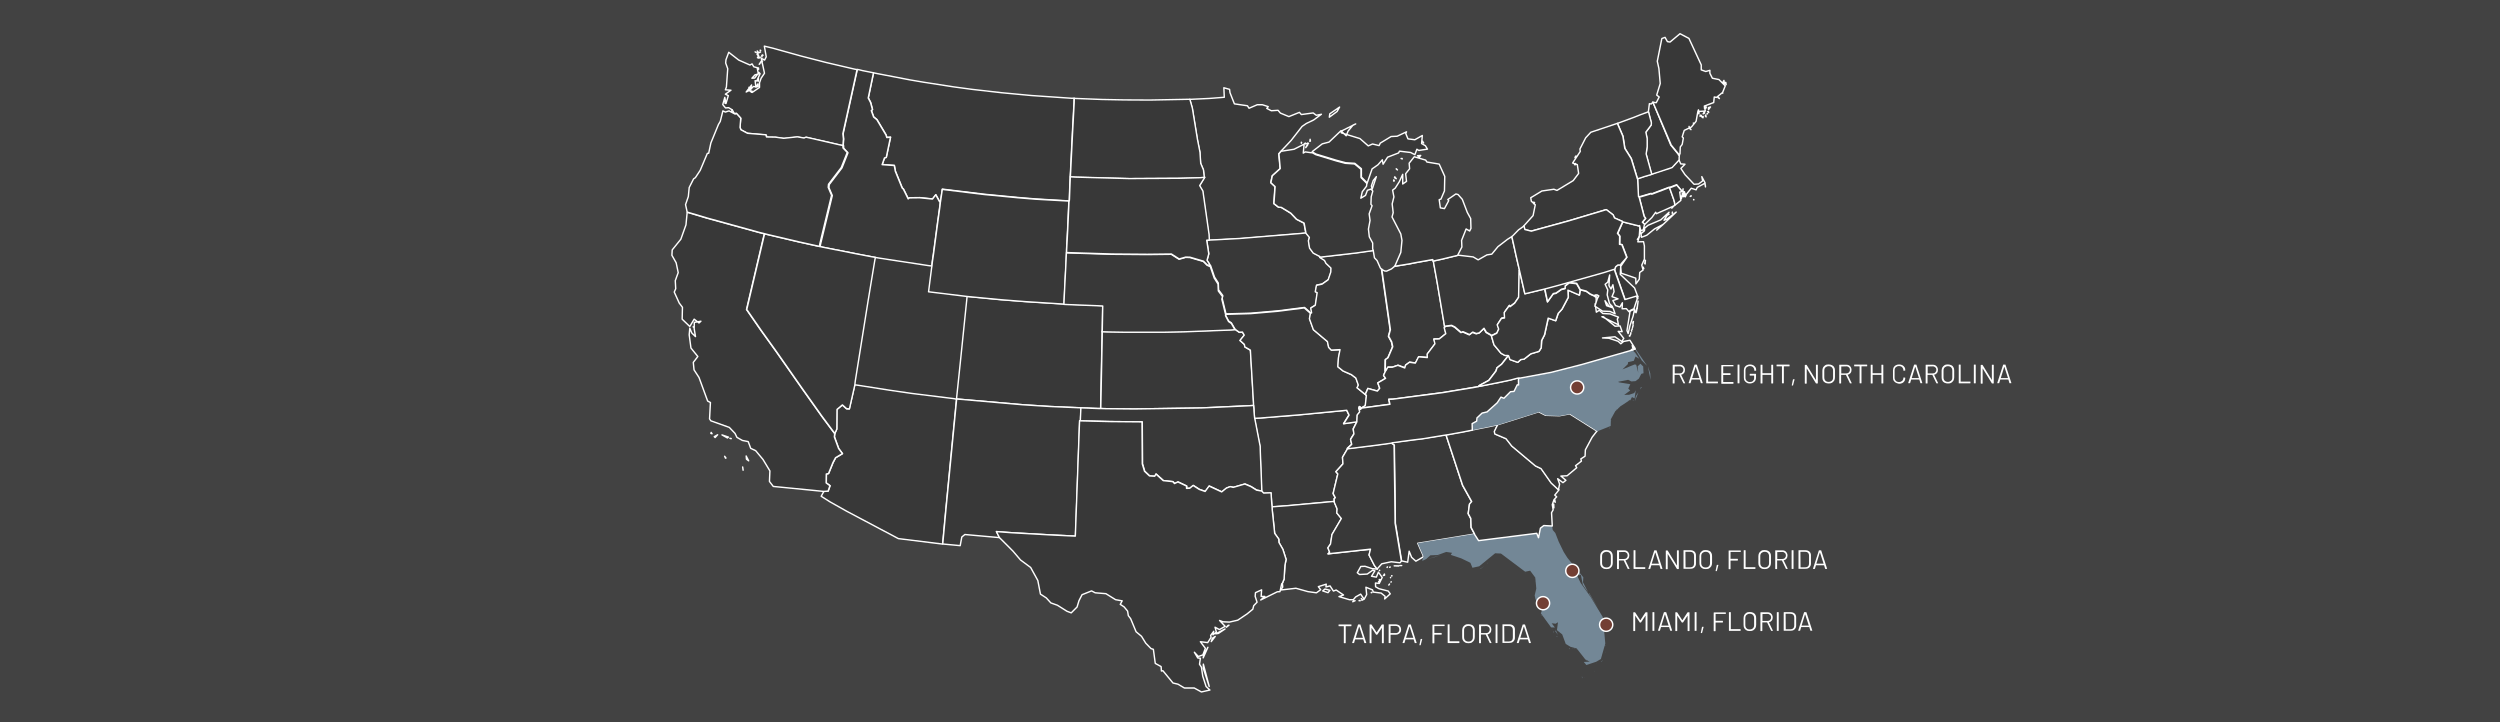 <svg xml:space="preserve" style="enable-background:new 0 0 1706.7 493;" viewBox="0 0 1706.7 493" y="0px" x="0px" xmlns:xlink="http://www.w3.org/1999/xlink" xmlns="http://www.w3.org/2000/svg" id="svg" version="1.1">
<rect x="0" y="0" width="1706.7" height="493" fill="#333333" stroke="none"/>
<style type="text/css">
	.st0{fill:#424242;stroke:#FFFFFF;stroke-width:0.97;stroke-linejoin:round;}
	.st1{fill:#383838;stroke:#FFFFFF;stroke-width:0.97;stroke-linejoin:round;}
	.st2{fill-rule:evenodd;clip-rule:evenodd;fill:#383838;stroke:#FFFFFF;stroke-width:0.97;stroke-linejoin:round;}
	.st3{fill-rule:evenodd;clip-rule:evenodd;fill:#738796;}
	.st4{fill:#733F34;stroke:#FFFFFF;stroke-miterlimit:10;}
	.st5{enable-background:new    ;}
	.st6{fill:#FFFFFF;}
</style>
<rect height="734.7" width="1789.8" class="st0" y="-122.2" x="-37.6"></rect>
<rect height="143.2" width="126.2" class="st1" y="149.1" x="568.6"></rect>
<path d="M1156.4,136.4l-0.2-0.2v0.2L1156.4,136.4L1156.4,136.4z M1153.9,134.1l0.6-0.2v-0.3L1153.9,134.1
	L1153.9,134.1z M1164.3,127.6l-0.1-1.2l-0.2-0.7L1164.3,127.6z M1127.6,118.9l-0.6,0.2l-4.8,1.4l-1.7,0.6l-1.9,0.6l-0.7,0.2v0.2
	l0.2,4.4l0.2,4l0.2,3.7l0.4,0.2l1.5-0.4l6.8-2l0.2,0.4l12.1-4.6l0.1,0.2l1.1-0.4l3.9-1.5l3.7,4.5l0,0l0.5-0.4l0.2-1.3l-0.1,2h0.8
	l0.2,1l0.8,1.4l0,0l3.9-4.8l3.3,1.1l0.8-1.7l5.4-2.9l-2.3-4.4l0.6,2.9l-2.8,2.1l-3.1,0.2l-6.2-6.6l-2.8-4.2l2.8-2.9l-2.9-0.2
	l-1.2-2.8l-0.1-0.2l-4.8,5.2l-10.6,3.5L1127.6,118.9L1127.6,118.9L1127.6,118.9z" class="st2" id="MA"></path>
<path d="M812.2,67.8l1.7,6l3.5,21.5l1.7,8.6l0.5,7.6l1.9,4.5l0.4,3.9l0.3,1.3l-0.1,0.2l-3.4,5.5l2.2,3.7
	l4.2,29.6l0.2,3.9l4.2-0.2l16.5-0.9l41.3-3.4l4.1-0.4v-0.4l-1.2-6.5l-5.1-2.6l-4-4.2l-6.4-3.9l-2-0.2l-3.1-2.4l0.8-11.6l-2.9-2.7
	l1-4.7l5.4-4.9l-0.9-10.1l1.9-2.2l0,0l6.5-6.9l7.5-9.6l2.9-2l5-2.4l5.3-3.9l-3.5,0.7l-2.1-1.6l-8.1,1.1l-1.3-1.5l-7.2,2.9l-5.8-2.4
	l-1.6-1.9l-4.6,0.3l-3.1-1.6l1-1.2l-4-1.3h-3.5l-5.6,2.4l-1.1-1.7l-8.9-1.3l-3-7.6l-0.3-2.3l-3.9-1.1l0.3,6.5l-10.2,0.8L813,67.8
	L812.2,67.8L812.2,67.8L812.2,67.8z" class="st2" id="MN"></path>
<path d="M731.8,67.1L704,65.2l-20.2-1.9L663.6,61L651,59.3l-20-3.1l-10-1.7l-22.3-4.3l-2.3-0.5l-3.6,17.1
	l1.6,3.1l1.3,4.8l-0.8,0.7l1.6,4.4l2.2,1.8l6.2,10.4l0.6,1.8l2.5-0.2l-2.9,13.8l-1.2,0.3l-1.6,4.6l8.3,0.6l0.7,3.9l4.7,11.5l0.8,0.7
	l3.3,6.7l0.8-0.7l7-0.1l8.8,0.9l2.2-2.9l2.6,4.7l0.5,0.2l0.1-0.5l1.2-8.2l28.7,3.5l22.9,2.2l12.1,1l21.6,1.3l1.1,0.1h0.2l0.1-1.2
	l0.2-5.8l0.3-7.6l0.1-1.9l0.2-3.4l1.3-26.4l1.1-20.5l0.1-3.4L731.8,67.1L731.8,67.1L731.8,67.1z" class="st2" id="MT"></path>
<path d="M810.4,67.8L785,68.3l-17.7-0.1l-15.2-0.3l-17.8-0.7l-0.9-0.1l-0.1,3.4L732.2,91l-1.3,26.4l-0.2,3.4
	l3.3,0.2l37,1l34.2-0.2l14.2-0.4l2.9-0.2l-0.3-1.3l-0.4-3.9l-1.9-4.5l-0.5-7.6l-1.7-8.6l-3.5-21.5l-1.7-6L810.4,67.8L810.4,67.8z" class="st2" id="ND"></path>
<path d="M596.3,49.7l-7.5-1.5l-2.4-0.6l-1.1-0.2l-9.7,43.9l0.4,3.6l-0.3,3.8l0.2,0.8v0.1l0.1,1.6l2.9,3.1
	l-4.1,10.3l-8.7,11.4l-0.2,2.1l2.3,5.4l-8,33.1l-0.3,1.8l2.3,0.5l23.8,4.7l9.5,1.8l2.4,0.4l2.3,0.4L612,178l21.7,3.3l2.4,0.3
	l0.3-2.8l0.8-5.5l2.9-21.8l1.5-10.8l0.3-2.8l-0.5-0.2l-2.6-4.7l-2.2,2.9l-8.8-0.9l-7,0.1l-0.8,0.7l-3.3-6.7l-0.8-0.7l-4.7-11.5
	l-0.7-3.9l-8.3-0.6l1.6-4.6l1.2-0.3l2.9-13.8l-2.5,0.2l-0.6-1.8l-6.2-10.4l-2.2-1.8l-1.6-4.4l0.8-0.7l-1.3-4.8l-1.6-3.1L596.3,49.7
	L596.3,49.7L596.3,49.7z" class="st2" id="ID"></path>
<path d="M495,70.6l0.1-1.4l-0.2,0.1L495,70.6L495,70.6L495,70.6z M512.9,63l0.5-0.8l-0.6-0.1L512.9,63
	C512.9,63,512.9,63,512.9,63z M511.3,61.5l0.5-1.7l-0.5-0.2V61.5z M517.5,59l-0.1-1.7l-1.4,2.2L517.5,59L517.5,59z M517.6,55.5
	l0.2-1.7l-0.2-0.4L517.6,55.5L517.6,55.5z M517.9,47.3l-0.1-0.9l-0.3-0.1L517.9,47.3L517.9,47.3L517.9,47.3z M520.6,41.7l-0.8-0.1
	l-1.5,2.3C518.3,44,520.6,41.7,520.6,41.7z M518.5,39.5l0.4-0.3l0.1-0.2L518.5,39.5L518.5,39.5z M518.1,39.7l-0.2-1.7l-0.8,1.4
	L518.1,39.7L518.1,39.7z M517.6,37.3l-0.8-0.3l0.6,0.8L517.6,37.3L517.6,37.3z M520.2,38.8v-1.1l-0.2,0.4
	C519.9,38.1,520.2,38.8,520.2,38.8z M520.9,37.7l-0.3-0.2h-0.1L520.9,37.7L520.9,37.7L520.9,37.7z M516.1,35.8l-0.4-0.3l-0.2-0.1
	L516.1,35.8L516.1,35.8L516.1,35.8z M519.2,35.5l-2.3,0.6l0.6,0.2L519.2,35.5z M517.4,35.3l-0.4-0.5l-0.1,0.1L517.4,35.3L517.4,35.3
	z M519.2,34.3h-0.3l0.4,0.2L519.2,34.3L519.2,34.3L519.2,34.3z M502.7,77.4l3,3.3l-0.5,6.3l0.6,1.6l4.5,2.4l12.8,1.2l0.5,1.5l6,0.1
	l5.7,0.8l9.3-1l4.6,0.8l1.3-0.6l23.6,5.4l1.6,0.3l-0.2-0.8l0.3-3.8l-0.4-3.6l9.7-43.8l-1.3-0.2l-19.7-4.6l-17.1-4.4l-19.4-5.4
	l-5.8-1.4l1.3,7.3L522,41l-2.3-1.2l2.2,10.2l-2.3,3.4l-1.1,3.1v3.2l-5,3.4l-2.1-1.3l-2,1l3.7-4.8l-0.9,3.3l2.1-2.3l1.7,0.3l-0.5-4.2
	l1.1,0.2l2.3-5l-0.8-0.8l-2.9,3.8l-1.9,0.1l2.1-2.3l2.3-0.6l-0.8-4.3l-2.3-0.6l-1.2-2l-1.4,0.8l-7.7-3.4l-6.8-5.3l-1.9,5.1l-0.2,2.2
	l1.4,3.9l-0.9,12.5l-0.7,1.9l3.8,0.3l-3.8,2.7l2,1l-1.6,5.4l-0.8-4.2l-1.4,4.9l1.9,2.3l2.1-0.2l2.5,1.5l1.3,2.4L502.7,77.4
	L502.7,77.4z" class="st2" id="WA"></path>
<path d="M650.9,272.1l-28.3-3.5l-15.2-2.2l-21.7-3.4l-2.2-0.3v0.2l-3.7,16.3l-1.9-0.1l-2.9-2.6l-3.7,3.1
	l-0.1,13.4l-1.3,2.9v0.3l-0.2,2.1l2.9,7.9l2.6,3.5l-4.7,2.8l-1.8,3.4l-3,7.4l-1.5,0.3l-0.1,6.1l2.6,1.9l-1.3,3.7l-3,0.2l0,0
	l-1.8,3.3l6,3.8L578,349l35.3,18.7l29.9,3.7h0.3l2.3-24.8l0.6-6.1l6.3-65l0.3-3L650.9,272.1L650.9,272.1L650.9,272.1L650.9,272.1z" class="st2" id="AZ"></path>
<path d="M507,318.8l0.3,1.9v0.3L507,318.8L507,318.8L507,318.8z M494.7,311.5l0.6,1.3l0.3-0.1L494.7,311.5
	L494.7,311.5L494.7,311.5z M509.4,311.3l0.2,2.2l1.5,1.1L509.4,311.3L509.4,311.3L509.4,311.3z M499.2,299.4l-0.9-0.2l0.8,0.3
	L499.2,299.4L499.2,299.4L499.2,299.4z M489.9,296.8l-2.3,1.3l0.6,0.6L489.9,296.8z M485.5,295.2l-0.2,0.7l0.8,0.2L485.5,295.2
	L485.5,295.2L485.5,295.2z M492.9,296.9l3.7,2.1l0.7-0.6L492.9,296.9L492.9,296.9L492.9,296.9z M464.3,222.9L464.3,222.9
	L464.3,222.9L464.3,222.9z M473.3,223.3l-0.1-0.2L473.3,223.3L473.3,223.3L473.3,223.3L473.3,223.3z M521.8,159.6l-3.3-0.8l-36-9.9
	l-13.4-4v0.3l-0.8,8.3l-3.5,9.8l-5.9,7.3l-0.2,3.7l2.9,5.1l1.4,6.7l-2,5.5l0.3,5.5l-1,2.3l3.4,7.5l2.2,2.9l-0.2,8.1l5.2,5l3-5
	l3.3,2.6l1.3-1.2l-4.5,0.8l-0.1,4.3l0.9,5.4l-2.5-2.4l-1.4-3.3l-0.4,4.5l1.2,9l4.7,5.8l-3.1,4l0.5,5.1l3.4,5.2l5.9,16.1l1.9,1
	l-0.6,11.2l0.9,1.3l12.6,4.5l3.9,4.1l1.3,2.7l3.7,2.1l4,0.8l1.7,4.6l3.4,1.6l5,6l4.7,7.8l-0.3,7.2l2.6,3.4l34.4,3.4l0,0l3-0.2
	l1.3-3.7l-2.6-1.9l0.1-6.1l1.5-0.3l3-7.4l1.8-3.4l4.7-2.8l-2.6-3.5l-2.9-7.9l0.2-2.1V296l-2.2-2.9l-6.7-9l-13-18.3l-18.2-26
	l-10.2-14.2l-9.9-14.3l11.4-48.5L521.8,159.6L521.8,159.6L521.8,159.6L521.8,159.6z" class="st2" id="CA"></path>
<path d="M752.5,225.1l0.3-16.5l-4-0.2l-20.5-0.8l-2-0.1l-1.7-0.1l-25-1.6l-16.6-1.3l-20.8-2l-2-0.2l-0.2,2.2
	l-4.5,43.8l-1.6,15.3l-0.7,6.6l-0.2,2.2l2.6,0.2l42.3,3.7l18.7,1.2l18.6,0.8l2.7,0.1l1.7,0.1l3.5,0.1l1.7,0.1l5.3,0.2h1.3v-1.7
	l0.9-44.4l0.1-5v-1.6L752.5,225.1L752.5,225.1L752.5,225.1L752.5,225.1z" class="st2" id="CO"></path>
<path d="M583.9,260l8.7-54.4l4.5-27.2l0.5-2.7l-2.4-0.4l-9.5-1.8l-23.8-4.7l-2.3-0.5l-2.3-0.5l-11.8-2.6
	l-21.2-5l-2.3-0.6l-0.8,3.2l-11.4,48.5l9.9,14.3l10.2,14.2l18.2,26l13,18.3l6.7,9l2.2,2.9v-0.2l1.3-2.9l0.1-13.4l3.7-3.1l2.9,2.6
	l1.9,0.1l3.7-16.3v-0.2L583.9,260L583.9,260L583.9,260z" class="st2" id="NV"></path>
<path d="M737.7,285l0.1-2.2l0.1-2.2l0.1-2.2l-2.7-0.1l-18.6-0.8l-18.7-1.2l-42.3-3.7l-2.6-0.2l-0.3,3l-6.3,65
	l-0.6,6.1l-2.3,24.8l0.3,0.1l11.6,1.1l1.1-5.9l2.1-1.7l23.5,2.1h0.2l-2.1-4.1l10.7,0.8l26.6,1.5l16.6,0.8l2.9-78.8l0.6,0.1
	L737.7,285L737.7,285L737.7,285z" class="st2" id="NM"></path>
<path d="M469.2,144.8l13.4,4l35.9,9.9l3.3,0.8l2.3,0.6l21.2,5l11.8,2.6l2.3,0.5l0.3-1.8l8-33.1l-2.3-5.4
	l0.2-2.1l8.7-11.4l4.1-10.3l-2.9-3.1l-0.1-1.6v-0.1l-1.6-0.3l-23.6-5.4l-1.3,0.6l-4.6-0.8l-9.3,1l-5.7-0.8l-6-0.1l-0.5-1.5L510.3,91
	l-4.5-2.4l-0.6-1.6l0.5-6.3l-3-3.3l-0.2,0.1l-0.6,0.4l-4.2-2.2l-2.5,0.8l-1.7-0.8l-1.8,7.2l-1.2,2l-5.2,12.7l-1.5,7l-0.9,0.1
	l-4.9,11.6l-3.3,5l-1.2,0.8l-3,5.9l-0.6,6.2l-1.9,5.5l1.1,5L469.2,144.8L469.2,144.8L469.2,144.8L469.2,144.8z M499.9,75.8l-0.2-0.8
	l-0.1,0.6L499.9,75.8C499.9,75.8,499.9,75.8,499.9,75.8z" class="st2" id="OR"></path>
<path d="M728.1,170.2l0.7-13.1l0.8-17.6l0.1-2.2l-1.1-0.1L707,136l-12.1-1l-22.9-2.2l-28.7-3.5l-1.2,8.2
	L642,138l-0.3,2.8l-1.5,10.8l-2.9,21.8l-0.8,5.5l-0.3,2.8l-0.2,1.1l-2.1,16.4l3.3,0.4l21.4,2.6l1.7,0.2l2,0.2l20.8,2l16.6,1.3
	l25,1.6l1.7,0.1l0.1-2.2l0.4-8.8l0.8-15.4l0.3-6.6l0.1-2.2L728.1,170.2L728.1,170.2L728.1,170.2z" class="st2" id="WY"></path>
<path d="M926.3,287.9l-9.1,1.3l3.7-5.9l-1.6-3.3l-32,3.1l-27,2.2l-4,0.2l0.5,2.4l3.3,17l0.1,3.8l0.9,22.9
	l0.1,3.8l0.2,0.1l1.3,1.3l5-0.2l0.5,7.4l0.2,2.1l2.6-0.2l8-0.6l31.7-2.9h0.2l-0.1-1.9l0.8-0.6l-1.5-2.9l3.2-13.4L912,322l4.8-5.3
	l-0.3-4.5l3.5-5.9v-0.1l-0.2-0.2l3-2.8l-0.8-3.4l2.3-3.7l-0.5-3.4L926.3,287.9L926.3,287.9L926.3,287.9L926.3,287.9L926.3,287.9z" class="st2" id="AR"></path>
<path d="M901.3,175l-4.6-2.4l-2.5-3.4l-0.8-5l0.7-2.3l-2.4-2.9l0,0l-4.1,0.4l-41.3,3.4l-16.5,0.9l-4.2,0.2
	l-1.8,0.1l1.4,9.3l-1.2,4.4l1.8,2.8v0.6l0.6,0.1l2.7,7.9l2.6,4.1l0.2,4.7l2.9,3.9l-0.5,1.7l2.6,10.6v0.2l0,0l17.2-0.5l18.4-1.6
	l18.1-2.3l4.1,3.6l0.2,0.2l0.8-0.3l-0.6-3.3l3.1-1.9l1.3-8.6l-1.3-0.6l0.8-4.4l3.8-0.8l4.2-3l1.8-5.3l0.1-2.7l-3.4-3.2l-1-2l-3.2-2
	l0.2-0.4L901.3,175L901.3,175L901.3,175L901.3,175z" class="st2" id="IA"></path>
<path d="M855.8,274.6l-2.1-35.5l-3.8-2.2l-0.3-1.7l-3-2.7l2.9-3.6l-1.2-2.1l-2.2,0.1l-2-1.4l-0.8-0.7l-2.9,0.2
	l-31,1.2l-14.2,0.3h-28.2l-11.3-0.2l-3.2-0.1v1.6l-0.1,5l-0.9,44.4v1.7l3.6,0.1l19.5,0.2l45.6-0.7l32.5-1.5l3.2-0.2L855.8,274.6
	L855.8,274.6L855.8,274.6L855.8,274.6z" class="st2" id="KS"></path>
<path d="M894.5,213.8l-4.1-3.6l-18.1,2.3l-18.4,1.6l-17.2,0.5l0,0l-0.1,0.5l2.1,4l1.9,1.3l2.3,4l0.3,0.3
	l0.8,0.7l2,1.4l2.2-0.1l1.2,2.1l-2.9,3.6l3,2.7l0.3,1.7l3.8,2.2l2.1,35.5l0.1,2.2l0.2,2.2l0.1,2.2l0.2,2.3l0.1,2.2l4-0.2l27-2.2
	l32-3.1l1.6,3.3l-3.7,5.9l9.1-1.3h0.1v-0.7l0.2-3.9l1.7-2.1l-0.5-2.4l-0.1-0.1l-0.1-0.1l0.3-1.1l0.5,0.2l0.2,0.7l-0.1,0.2v0.8
	l0.3,0.1l0.7-0.8v-0.1l0.1-0.2l2.2-1.3l0.3-0.2l0.8-6.9l-0.2-0.3l-0.2-0.1l-6-4.9l0.9-1.8l-1.7-4.8l-3-2.4l-5.7-2.5l-3.6-2.9
	l0.4-6.1l1.1-5.6l-6,0.3l-1.8-1.9l-0.8-3.9l-9.6-8.1l-2.7-7.5l0.7-3.7l0,0L894.5,213.8L894.5,213.8L894.5,213.8L894.5,213.8z" class="st2" id="MO"></path>
<path d="M824.1,181.1l-2.6-2.6l-9.2-2.7l-2.9-0.1l-4.5,1.3l-5.3-3.4l-16.5,0.2l-24.1-0.2l-28.5-0.9l-2.5-0.1
	l-0.1,2.2l-0.3,6.6l-0.8,15.4l-0.4,8.8l-0.1,2.2l2,0.1l20.5,0.8l4,0.2l-0.3,16.5l-0.1,1.1l3.2,0.1l11.3,0.2h28.2l14.2-0.3l31-1.2
	l2.9-0.2l-0.3-0.3l-2.3-4l-1.9-1.3l-2.1-4l0.1-0.5v-0.2l-2.6-10.6l0.5-1.7l-2.9-3.9l-0.2-4.7l-2.6-4.1l-2.7-7.9l-0.6-0.1
	L824.1,181.1L824.1,181.1L824.1,181.1z" class="st2" id="NE"></path>
<path d="M856.3,283.4l-0.2-2.3L856,279l-0.2-2.2l-3.2,0.2l-32.5,1.5l-45.6,0.7L755,279l-3.6-0.1h-1.3l-5.3-0.2
	l-1.7-0.1l-3.5-0.1l-1.7-0.1l-0.1,2.2l-0.1,2.2l-0.1,2.2l-0.1,2.3h0.5l20.3,0.5l21.5,0.2l0.2,28.7l1.5,5l3.4,3.2l3.6,0.2l0.8-1.5
	l5,4.5l6.5,0.7l1.2,1.3l2.3-1.1l5.9,2.8v1.6l2.2-0.1l2.3-1.9l4.2,2.7l4,1.4l2.7-3.7l8.6,4l3.2-2.6l2.6-1l2.1,0.5l7.9-2.3l4.2,1.8
	l3.8,2.4l3.3,0.6h0.1l-0.1-3.8l-0.9-22.9l-0.1-3.8l-3.3-17l-0.5-2.4L856.3,283.4L856.3,283.4L856.3,283.4z" class="st2" id="OK"></path>
<path d="M819.4,121.3l-14.2,0.4l-34.2,0.2l-37-1l-3.3-0.2l-0.1,1.9l-0.3,7.6l-0.2,5.8l-0.1,1.2h-0.2l-0.1,2.2
	l-0.8,17.6l-0.7,13.1l-0.1,2.3l2.5,0.1l28.5,0.9l24.1,0.2l16.5-0.2l5.3,3.4l4.5-1.3l2.9,0.1l9.2,2.7l2.6,2.6l1.6,0.2v-0.6l-1.8-2.8
	l1.2-4.4l-1.4-9.3l1.8-0.1l-0.2-3.9l-4.2-29.6l-2.2-3.7l3.4-5.5l0.1-0.2L819.4,121.3L819.4,121.3L819.4,121.3z" class="st2" id="SD"></path>
<path d="M925.1,410.1l-1.1,0.2l-0.5,0.5L925.1,410.1L925.1,410.1L925.1,410.1z M928.6,410.1l-0.6-0.2l-0.2,0.2
	H928.6z M930.6,409.4H930l-0.3,0.4L930.6,409.4L930.6,409.4L930.6,409.4z M929.6,408.8l-0.2-0.2l-0.1,0.2H929.6z M936.3,404.4
	l-0.2,0.2h0.4L936.3,404.4L936.3,404.4z M948.1,399.4l0.5-0.7L948.1,399.4L948.1,399.4L948.1,399.4L948.1,399.4z M949.8,397.2
	l-0.2,0.1v0.1L949.8,397.2L949.8,397.2L949.8,397.2z M906.6,404.6l1.3-1.6l-3.4-0.9l-1.5,1.3L906.6,404.6L906.6,404.6z M941.5,397.3
	l-0.3-0.3l-0.1,0.2L941.5,397.3L941.5,397.3L941.5,397.3z M942.4,395.8l-0.8-0.2l0.2,0.8L942.4,395.8z M949.3,394.4v-0.2V394.4
	L949.3,394.4z M950.9,393.3L950.9,393.3L950.9,393.3L950.9,393.3L950.9,393.3L950.9,393.3z M950.3,393.1l-0.2-0.1l-0.1,0.2
	L950.3,393.1L950.3,393.1z M944.4,392.9l0.8-0.2v-0.2L944.4,392.9L944.4,392.9z M944.8,392.4l0.4-0.4l-0.1-0.1L944.8,392.4
	L944.8,392.4L944.8,392.4z M941.9,389.3l-0.2,0.2h0.1L941.9,389.3L941.9,389.3L941.9,389.3z M910.9,342.3h-0.2l-31.7,2.9l-8,0.6
	l-2.6,0.2l0.1,2l1.7,16.2l2.8,3.9l0.1,2.3l2.7,4.7l2.2,6.9l-0.8,3.9l-0.6,9.6l-1.3,3.1h0.2l0.2,2.2l-1.4,2l10.4-1.2l8.2,2.3l5.8,0.8
	l2.9-2.1l-1.6-2.1l5.4-1.7l-0.2,1.9l2.8-0.7l2.3,3.5l1.9-0.7l5,3.4l-3.1,1.1l7.1,2.1h2.7l1.6-1.9l3.4-1.9l2.4,3.5l1.7-3.2l-0.5-5
	l4.5,1.8l0.5,1.5l5.4,0.7l2.7,2.2l-0.3,1.8l3.8-3.5l-1.4-1.9l-6.3-1.6l-2.3-1.3L939,398l2.6,0.3l2-4.1l-2.6-3.6l-1.4,3.4l-3.3-0.6
	l2.3-3.7l-1.5-0.4l-3.7,2.6l-5.3,0.3l-1.5-1.2l2.4-4.3l2.9-0.1l4.9,1.6l3.5,0.3l0,0l-1.9-2.4l-3.7-7.2l1-4l-29,3.2l1.1-1.1l-1.2-3
	l1.8-2.6l1-6.5l6.4-10.9l-3.1-3.8l0.2-2.8l-1.9-4.5L910.9,342.3L910.9,342.3L910.9,342.3z" class="st2" id="LA"></path>
<path d="M825.5,468.6l-4-15.2v2.9L825.5,468.6z M824.6,441.9l-2.9,5.4l-0.3,1.8L824.6,441.9L824.6,441.9z
	 M826.9,438l2.7-3.5l-1.9,1.2L826.9,438z M836.3,429.4l-6.3,3.3l1.8-0.3L836.3,429.4z M837.2,428.2l1.8-1.4l-0.7,0.2L837.2,428.2
	L837.2,428.2L837.2,428.2z M737.6,287.3l-0.6-0.1l-2.9,78.8l-16.6-0.8l-26.6-1.5l-10.7-0.8l2.1,4.1l0.1,0.1l9.1,9.1l5.2,6.1l6.9,5.1
	l4.9,8.9l1.8,9.3l4,2.6l3.1,3.4l4.5,1.6l6.5,4.1l2.9,1.1l4-4l1.3-4.3l2.1-4.1l6.5-2.6l2.5,1.3l7.3,0.6l6.6,4.1l4.5,0.8l-1.3,2.4
	l2.6,1.7l2.4,2.9l0.5,3.1l1.6,2.1l3.7,8.9l3.7,3.1l2.9,4.7l3.6,3.7l1.6,0.5l1.3,9.6l4,2.2l0.2,3l1-0.2l6.9,8.4l3.4,0.8l4.4,2.6h6.7
	l4.9,2.7l5.8-1.3l-2.6-2.4l-2.3-7.1l-0.9-6.1l-1.3-2l0.6-4.1l-1.8-0.2l-2.3-3.9l2.7,2.9l3.1-1.1l1.7-4.5l-3.4-4.5l5,0.6l2.3-3.6
	l-0.3-1.3l2.1-2.8l-0.5,2.4l2.3-1.9l-0.9-3.3l3,1.6l3.9-2.2l-3.8-4l2.3,0.9l4.4,0.2l5.7-1.3l6.4-4.3l3.9-3.2l0.6-2.4l2.3-2.4l-1.3-4
	l0.2-2.5l4.2-1.9l-0.3,4.5h2.5l-2.8,2.4L872,404l1.8-0.1l1.2-5.4h0.3l1.3-3.1l0.6-9.6l0.8-3.9l-2.2-6.9l-2.7-4.7l-0.1-2.3l-2.8-3.9
	l-1.7-16.2l-0.1-2l-0.2-2.1l-0.5-7.4l-5,0.2l-1.3-1.3l-0.2-0.1h-0.1l-3.3-0.6l-3.8-2.4l-4.2-1.8l-7.9,2.3l-2.1-0.5l-2.6,1l-3.2,2.6
	l-8.6-4l-2.7,3.7l-4-1.4l-4.2-2.7l-2.3,1.9l-2.2,0.1v-1.6l-5.9-2.8l-2.3,1.1l-1.2-1.3l-6.5-0.7l-5-4.5l-0.8,1.5l-3.6-0.2l-3.4-3.2
	l-1.5-5l-0.2-28.7l-21.5-0.2l-20.3-0.5H737.6L737.6,287.3z" class="st2" id="TX"></path>
<path d="M1139.7,128l-12.1,4.6l-0.2-0.4l-6.8,2l-1.5,0.4l0.2,0.8l3.2,12.4l1,1.3l-2.2,2.7l1.5,1.4l0,0l4.9-4.7
	l2.6-3.6l0.5,1l12.3-5.5l0.2-0.2l-0.1-2l-0.5-1.8l-2.6-7.3l-0.3-0.9L1139.7,128L1139.7,128L1139.7,128z" class="st2" id="CT"></path>
<path d="M1128.4,69.7l-1.1,1.3l-1.3-0.2l-0.7,5.5v0.1l2,7.6l-0.2,1.5l-3.6,4.8l0.9,4.4v5.5l-0.7,5l3.8,13.8l0,0
	l3.4-1.1l10.6-3.5l4.8-5.2l0,0v-1.3l0.2-2.2l-0.6,0.2l-0.1-0.5l-5.3-6.5l-0.2-0.6L1128.4,69.7L1128.4,69.7L1128.4,69.7z" class="st2" id="NH"></path>
<path d="M1147.9,135.6l-0.1-1.8l-0.2,0.7L1147.9,135.6L1147.9,135.6z M1149.6,134.2l-1.1-2.1l-0.1,2.2
	L1149.6,134.2L1149.6,134.2L1149.6,134.2z M1149.1,131.6l0.6,1.5l0.8,1.3l0.5-1l-0.8-1.4l-0.2-1h-0.8V131.6L1149.1,131.6
	L1149.1,131.6z M1139.8,128.2l0.3,0.9l2.6,7.3l0.5,1.8l0.1,2l0.2-0.2l4-3.2l-0.8-5.7l1.7-0.3l0,0l-3.7-4.4l-3.9,1.5L1139.8,128.2
	L1139.8,128.2L1139.8,128.2z" class="st2" id="RI"></path>
<path d="M1127.6,118.9l-3.8-13.8l0.7-5v-5.5l-0.9-4.4l3.6-4.8l0.2-1.5l-2-7.6l-1.1,0.4l-4.6,1.7l-4.5,1.8
	l-10.4,3.8l-0.6,0.2l3.8,8.8l1.3,8.3l4.4,7l4.2,13.8l0.2-0.1l0.7-0.2l1.9-0.6l1.7-0.6l4.8-1.4L1127.6,118.9L1127.6,118.9
	L1127.6,118.9z" class="st2" id="VT"></path>
<path d="M950.4,302.4l0.3,0.7l1.2,0.8l0.5,34.4l0.2,18.9l4.3,25.9l0.3-0.1l3.8,0.8l1-7.5l1.7,4.2l2.9,2.6
	l5.5-3.2l-0.6-0.5l0.2,0.1l-3.8-8.6l36.3-5.9l2.4-0.4v-0.1l-2.3-4.3l-0.2-6.1l-1.8-3.4l0.9-6.5l1.5-1.7l-6.2-11.1L987.2,297
	l-0.1-0.2l-2.5,0.4l-13.4,2.2l-6.7,0.8l-14.1,1.9L950.4,302.4L950.4,302.4L950.4,302.4z" class="st2" id="AL"></path>
<path d="M1068.5,467.2h-0.2H1068.5L1068.5,467.2L1068.5,467.2L1068.5,467.2z M1067.7,467.1L1067.7,467.1
	L1067.7,467.1L1067.7,467.1z M1067.9,467L1067.9,467L1067.9,467L1067.9,467z M1056.4,468.3L1056.4,468.3L1056.4,468.3L1056.4,468.3z
	 M1056.3,468.4L1056.3,468.4L1056.3,468.4L1056.3,468.4z M1056.4,468.3L1056.4,468.3z M1055.5,468.4L1055.5,468.4L1055.5,468.4
	L1055.5,468.4z M1079.4,463.1L1079.4,463.1v0.2V463.1z M1081.7,462.5v-0.2l-0.2,0.2L1081.7,462.5L1081.7,462.5z M1080.8,462.3
	l-0.3-0.3l-0.1,0.1L1080.8,462.3L1080.8,462.3L1080.8,462.3z M1080.6,463l-1-1.3l0.6,1.1L1080.6,463L1080.6,463z M1088.5,458v0.3
	l0.2-0.2L1088.5,458L1088.5,458L1088.5,458z M1089.7,457.2l0.2-0.4L1089.7,457.2L1089.7,457.2L1089.7,457.2L1089.7,457.2z
	 M1090,456.4L1090,456.4L1090,456.4L1090,456.4z M1088.5,456.1L1088.5,456.1L1088.5,456.1L1088.5,456.1z M1089.2,454.9L1089.2,454.9
	L1089.2,454.9L1089.2,454.9L1089.2,454.9L1089.2,454.9z M1086.9,454.8L1086.9,454.8L1086.9,454.8L1086.9,454.8z M1089.8,452.8
	l-0.2,0.1l0.2,0.1L1089.8,452.8L1089.8,452.8L1089.8,452.8z M1090.1,452.8l-0.2-0.2L1090.1,452.8L1090.1,452.8L1090.1,452.8
	L1090.1,452.8z M1089.6,452.7L1089.6,452.7L1089.6,452.7L1089.6,452.7L1089.6,452.7L1089.6,452.7z M1092.7,452.1L1092.7,452.1
	l-0.2,0.3L1092.7,452.1L1092.7,452.1L1092.7,452.1z M1089.1,452.4h-0.2H1089.1L1089.1,452.4z M1090.9,451.4h-0.2l-0.1,0.1
	L1090.9,451.4L1090.9,451.4z M1091.6,451L1091.6,451L1091.6,451z M1084.5,451.3v-0.2V451.3L1084.5,451.3z M1085.3,451.1h-0.2
	l0.2,0.5V451.1z M1083.2,451.2v-0.5l-0.4,0.1L1083.2,451.2z M1082.1,450.3l0.4,0.4v-0.2L1082.1,450.3L1082.1,450.3z M1094.4,450.8
	l-1.5,0.7l0.5,0.1L1094.4,450.8L1094.4,450.8L1094.4,450.8z M1082.7,450.1h-0.5v0.2L1082.7,450.1z M1095.9,445.9l0.1-0.4l0.1-1.1
	L1095.9,445.9L1095.9,445.9L1095.9,445.9z M1096,441.2l-0.3-0.8l-0.2,0.3L1096,441.2L1096,441.2z M1076.6,443.3l-0.2,0.2l0.4,0.1
	L1076.6,443.3L1076.6,443.3L1076.6,443.3z M1075,442.5l-0.8,0.2l0.6,0.1L1075,442.5L1075,442.5L1075,442.5z M1073.3,442.7v-0.2
	l-0.1,0.1L1073.3,442.7L1073.3,442.7z M1071.6,442.6l-0.5,0.3l0.7,0.3L1071.6,442.6L1071.6,442.6L1071.6,442.6z M1073.9,442.7
	l-0.1-0.2l-0.4-0.1L1073.9,442.7L1073.9,442.7L1073.9,442.7z M1062.9,434.4l-0.5,0.2l1,0.3L1062.9,434.4L1062.9,434.4z
	 M1060.9,431.8l-0.7-1l0.2,0.8L1060.9,431.8L1060.9,431.8z M1063.5,433.4l-1.2-2.7l-0.8-0.2L1063.5,433.4z M1060.2,430.1l-0.2-0.7
	l-0.2-0.4L1060.2,430.1L1060.2,430.1L1060.2,430.1z M1053.2,420.8l-1.5-1.1l0.6,0.6L1053.2,420.8z M1091,415.1l-6.1-10.2h-0.3
	L1091,415.1L1091,415.1z M1048.6,398.7l-0.2-0.1L1048.6,398.7L1048.6,398.7L1048.6,398.7L1048.6,398.7z M1048.1,398.1L1048.1,398.1
	v0.2V398.1L1048.1,398.1L1048.1,398.1z M1047.5,397.3L1047.5,397.3L1047.5,397.3L1047.5,397.3z M1047.8,397l0.2,0.2V397H1047.8z
	 M1048.3,396.6l-0.3,0.1h0.1L1048.3,396.6L1048.3,396.6z M1047.7,396.6l-0.2-0.2l0.1,0.1L1047.7,396.6L1047.7,396.6z M1047.1,395.6
	h-0.2H1047.1L1047.1,395.6L1047.1,395.6z M1047.7,394.6h-0.3l-0.1,0.1L1047.7,394.6L1047.7,394.6L1047.7,394.6z M1048.1,394.8
	l-0.4-0.4l0.2,0.1L1048.1,394.8L1048.1,394.8L1048.1,394.8z M1044.9,391.2l-0.2-0.1v0.1H1044.9z M1041.2,391.2l-0.2-0.3l0.1,0.4
	L1041.2,391.2L1041.2,391.2L1041.2,391.2z M1010.7,388.4l2.5-1.9l-2.8,1.9L1010.7,388.4L1010.7,388.4z M1015.7,384.4l0.2-0.2l-1,0.4
	L1015.7,384.4L1015.7,384.4z M983.8,378.8l-9.2,2.9l5-1.4L983.8,378.8z M1006.5,364.5l-2.4,0.4l-36.3,5.9l3.8,8.6l0.2,0.1l-0.9,3.4
	l2.7-1.2l2.9-2.6l5-0.2l5.8-2.1l4,0.6l-0.9,1.4l7.2,2.4l6.2,3l1.4,3.4l4.6-1l10.9-8.9l4,0.2l16.5,12.4l3.4-0.7l3.5,4.7l0.7,7.5
	l-1.1,4.7l0.5,2.4l2.9,5.9l-1.3-4.6l3.8-0.1l0.3,3.4l-2,5.2l7,9.6l2.6,0.1l-2.2-2.9l2.7,0.3l1.6-1l-0.7,5.4l3.6,2.9l2.4,6.5l3.3,2
	l4.2,1.1l5.8,7.4l3,1.6l-4,0.2l1.8,2.1l6.6-2.2l3.3-1.9l3-10.6l-1.5-16.5l-0.3-1.7l-8.1-13.4l-6.9-9.7l-3.9-8l3.3,2.8l0.7-0.5l1.4,7
	l3.7,5.3l-3.6-7.1l0.2-3.4l-10.8-13.2l-2.6-4.1l-3.4-7l-2.3-5.9l-1.8-2.1l-0.4-2.7l-0.1-0.1l-5.8-0.3l-2.3,1.8l-1.3,6.5l-1.2-3
	l-39.7,5L1006.5,364.5L1006.5,364.5L1006.5,364.5L1006.5,364.5z" class="st3" id="FL"></path>
<path d="M1060.8,346.7l-0.1-2.5l-0.6,2.2L1060.8,346.7L1060.8,346.7L1060.8,346.7z M1061.7,342.9l-0.3-1.9
	l-0.2,1.2L1061.7,342.9L1061.7,342.9L1061.7,342.9z M1022.4,290l-1.1,0.2l-3.2,0.7l-11.8,2.4l-1.1,0.2l-1.2,0.2l-6.5,1.3l-1.8,0.3
	l-7.1,1.3l-1.5,0.2l0.1,0.2l11.3,34.3l6.2,11.1l-1.5,1.7l-0.9,6.5l1.8,3.4l0.2,6.1l2.3,4.3v0.1l-0.1,0.1l2.9,4.5l39.7-5l1.2,3
	l1.3-6.5l2.3-1.8l5.8,0.3l0,0l-0.5-9.1l1.1-1.9l-0.6-3.6l1.2-3.4l1.8-1.9l-1.3-1.2l2.9-3.6h-0.1l-5-4.7l-6.9-9.8l-3.8-1.8
	l-16.2-13.6l-3.9-5l-7.6-3.2l-0.4-1.7L1022.4,290L1022.4,290L1022.4,290z" class="st2" id="GA"></path>
<path d="M949.1,387.1l-0.4,0.1v0.1L949.1,387.1L949.1,387.1L949.1,387.1z M956.9,386.1h-1.2H956.9L956.9,386.1
	L956.9,386.1L956.9,386.1z M947.2,387l-0.3,0.3l0.1,0.1L947.2,387L947.2,387L947.2,387z M955,386.3h-3.2l3,0.1L955,386.3z
	 M920,306.2L920,306.2l-3.5,6l0.3,4.5L912,322l1.3,1.5l-3.2,13.4l1.5,2.9l-0.8,0.6l0.1,1.9v0.6l1.9,4.5l-0.2,2.8l3.1,3.8l-6.4,10.9
	l-1,6.5l-1.8,2.6l1.2,3l-1.1,1.1l29-3.2l-1,4l3.7,7.2l1.9,2.4v-0.1l3.1-3.5l6.5-1.4l6,0.7l0.9-1.2V383l-4.3-25.9l-0.2-18.9
	l-0.5-34.4l-1.2-0.8l-0.3-0.7h-0.2l-4.2,0.6l-7.4,1l-16.8,2.1L920,306.2L920,306.2L920,306.2z" class="st2" id="MS"></path>
<path d="M1022.4,290L1022.4,290l-2.3,4.6l0.4,1.7l7.6,3.2l3.9,5l16.2,13.6l3.8,1.8l6.9,9.8l5,4.7l0,0l0.8-3.9
	l-1.3-3.7l3.6,2.7l2-1.6l-3.4-2.9l4.2-0.2l6.6-5.5l-0.8-1.4l4-3.1l-0.4-1.5l2.9-1.9l0.2-4.3l4.6-8.6l3.1-4l0.3-0.2l-18.7-11.8
	l-7,1.3l-9.5-0.3l-4.7-2.4l-27.9,8.8L1022.4,290L1022.4,290L1022.4,290z" class="st2" id="SC"></path>
<path d="M901.2,175.4l-0.2,0.4l3.2,2l1,2l3.4,3.2l-0.1,2.7l-1.8,5.3l-4.2,3l-3.8,0.8l-0.8,4.4l1.3,0.6l-1.3,8.6
	l-3.1,1.9l0.6,3.3l-0.8,0.3l0,0l-0.7,3.7l2.7,7.5l9.6,8.1l0.8,3.9l1.8,1.9l6-0.3l-1.1,5.6l-0.4,6.1l3.6,2.9l5.7,2.5l3,2.3l1.7,4.8
	l-0.9,1.8l6,4.9l0.2,0.1l-0.5-0.5l1.7-4l6.5,1.8l1.6-1.9l-1.3-3.7l5.3-3.1l-1.4-2l1.3-2.9v-0.2l-0.3-0.1l0.1-7.5l1.8-1.3l3.2-7.5
	l-0.7-3.3l-2.1-3.9l1.2-4.4l-5.9-41.4l-0.8-0.9l-2.2-5l-1.8-1.9l-0.8-4.9v-0.2l-11.3,1.6l-6.8,0.8L901.2,175.4L901.2,175.4
	L901.2,175.4z" class="st2" id="IL"></path>
<path d="M978.2,177.2l-12.8,2.3l-2.9,0.6l-10.4,1.7l-2.2,1.8l-3.3,1.5l-1.3-0.1l-1.5-0.8l-0.5-0.5l5.9,41.4
	l-1.2,4.4l2.1,3.9l0.7,3.3l-3.2,7.5l-1.8,1.3l-0.1,7.5l0.3,0.1l0.3-0.1l1.3-2.4h3.1l3.8-1.3l4.7,1.8l0.5-1.9l2.7-2l4,0.6l2.2-4.3
	l6,0.5l-0.1-2.4l5.3-7l-0.8-3.2l3.7-0.1l4.5-3.6l-1.1-4.1l0.2-0.2l-0.2-1.4l-5-29.7l-2.3-12.7l-0.2-1.3L978.2,177.2L978.2,177.2
	L978.2,177.2z" class="st2" id="IN"></path>
<path d="M928.7,278.4l-0.2-0.7l-0.5-0.2l-0.3,1.1l0.1,0.1l0.9-0.1L928.7,278.4L928.7,278.4L928.7,278.4z
	 M986.1,223.5l-0.2,0.2l1.1,4.1l-4.5,3.6l-3.7,0.1l0.8,3.2l-5.3,7l0.1,2.4l-6-0.5l-2.2,4.3l-4-0.6l-2.7,2l-0.5,1.9l-4.7-1.8
	l-3.8,1.3h-3.1l-1.3,2.4l-0.3,0.1v0.2l-1.3,2.9l1.4,2l-5.3,3.1l1.3,3.7l-1.6,1.9l-6.5-1.8l-1.7,4l0.5,0.5l0.2,0.3l-0.8,6.9l-0.3,0.2
	l-2.2,1.3l-0.1,0.2l2.4-0.3l17-2.3l-0.8-3.4l2.9-0.1l34.2-4.5l24-4l0.3-0.2l0.6-0.7l6.3-3.4l4.9-6.4l0.7-2.2l3.2-2.5l4-5.1l0.6-0.8
	l-0.2-0.1h-2.1l-2.7-1.5l-4.8-5.8l-1.7-5.9v-0.2l-0.2-0.2l-3.5-2l-1.6-2.7l-3.2,3.1l-2,0.5l-2.5-1l-2.2,1.7l-4.5-2l-1.2,0.5
	l-4.3-3.7l-2.2-1.1l-4.1,0.5L986.1,223.5L986.1,223.5L986.1,223.5z" class="st2" id="KY"></path>
<path d="M1099.2,291.5l-0.9,0.9l0.2,0.2L1099.2,291.5L1099.2,291.5L1099.2,291.5z M1099.9,286.6l-0.4,0.7
	l0.2,0.7L1099.9,286.6L1099.9,286.6L1099.9,286.6z M1104.9,278.8l-1.3,0.8l-0.7,1L1104.9,278.8L1104.9,278.8z M1115.8,273.5
	l-0.5-0.3l-1.1-0.1L1115.8,273.5L1115.8,273.5L1115.8,273.5z M1113.5,273h-0.8l-1.3,0.7L1113.5,273z M1116.1,273.9l2.4-6l-1.7,2.5
	L1116.1,273.9L1116.1,273.9L1116.1,273.9z M1119.7,265.9l1.1-1.6h-0.6L1119.7,265.9z M1126.8,259.4l-1.8-9.3l1.6,4.9L1126.8,259.4
	L1126.8,259.4z M1116.5,238.1l-0.2,0.1l-0.2,0.1h0.1l4.6,7.8l3.6,3.6L1116.5,238.1L1116.5,238.1L1116.5,238.1z M1115,238.6l-0.7,0.2
	l0,0l0.2,0.1h1.4l-0.2-0.5l0,0l-0.2,0.1h-0.2v0.2H1115L1115,238.6L1115,238.6z M1037.3,257.8l-0.4,1.3l0.1,3.6l-0.9-0.1l-2.2,4.5
	l-2.4,0.2l-4.5,4.5l-2-0.8l-2.6,3.9l-6.9,6.2l-3.4,0.8l-3.5,3.3l-0.2,2.2l-3.1,1.7l0.1,3.7v0.8l1.1-0.2l11.8-2.4l3.2-0.7l1.1-0.2
	h0.2l27.9-8.8l4.7,2.4l9.5,0.3l7-1.3l18.7,11.8l0.3-0.2l8.7-3.5l0.1-4.6l3.1-5.6l3.4-3.2l7-4.6l0.9-1.7l1.8,0.8l0.8-5.5l-1,1.9
	l-3.5,1.2l-3.4,0.1l4.1-3l-1.3-1.3l1.4-3l-7.9-1.3l-0.3-0.4l6.7-1.3l2.2,1.1l2.8-0.2l2.3-1.7l1.7-3.3l1.5-0.4l-0.2-4.6l-1.9-1.9
	l-1.9,1.8l0.4,4.4l-1.4-5.5l-1.1-0.2l-8.3,3.4l3.7-3.6l0.2-1.4l3.9-0.9l1.1-2.9l2.6,1.5l-2.8-4.1l-1.9-1.7l0,0l-33.6,9.6l-21.4,5.5
	l-21.7,4L1037.3,257.8L1037.3,257.8L1037.3,257.8z" class="st3" id="NC"></path>
<path d="M1036.9,182.8l-2.1-9.1l-0.4-1.9l-2.3-10.3l-3,1.9l-6.5,5l-4.2,5.1l-3.3,0.5l-6,3.4l-3.4-2l-10.2-1.2
	l0,0l-5.4,1.3l-5.3,1.3l-5.5,1.2l-0.8,0.2l0.2,1.3l2.3,12.7l5,29.7l0.2,1.4l0.7-0.7l4.1-0.5l2.2,1.1l4.3,3.7l1.2-0.5l4.5,2l2.2-1.7
	l2.5,1l2-0.5l3.2-3.1l1.6,2.7l3.5,2l0.2,0.2l0,0l3.6-1.8l1.3-2.8l-1-2.9l2.9-4.4l2.1-0.3l-0.2-3.7l3.4-4.7l0.6,0.7l3.1-2.4l2.7-4
	l0.4-18.4l0.2-0.1L1036.9,182.8L1036.9,182.8L1036.9,182.8z" class="st2" id="OH"></path>
<path d="M1009.2,264l-24,4l-34.2,4.5l-2.9,0.1l0.8,3.4l-17,2.3l-2.4,0.3v0.1l-0.7,0.8l-0.3-0.1v-0.8l-0.9,0.1
	l0.1,0.1l0.5,2.4l-1.7,2.1l-0.2,3.9v0.8l-2.5,4.9l0.5,3.4l-2.3,3.7l0.8,3.4l-3,2.8l0.2,0.2l1.8-0.2l16.8-2.1l7.4-1l4.2-0.6h0.2
	l-0.1-0.2l14.1-1.9l6.7-0.8l13.4-2.2l2.5-0.4l1.5-0.2l7.1-1.3l1.8-0.3l6.5-1.3l1.2-0.2v-0.8l-0.1-3.7l3.1-1.7l0.2-2.2l3.5-3.3
	l3.4-0.8l6.9-6.2l2.6-3.9l2,0.8l4.5-4.5l2.4-0.2l2.2-4.5l0.9,0.1l-0.1-3.6l0.4-1.3l-1.3,0.2l-4.8,1.3l-5.7,1.2l-14.4,2.9l-1.5,0.2
	L1009.2,264L1009.2,264L1009.2,264L1009.2,264z" class="st2" id="TN"></path>
<path d="M1115.2,238.5h0.2l0.2-0.1l0,0l-0.2-0.4L1115.2,238.5L1115.2,238.5z M1112.4,229.1v0.4l0.4-0.2
	L1112.4,229.1z M1113.9,226.1l-0.1-0.7l0,0L1113.9,226.1z M1113.4,227.1l-0.2,1.1l-0.2,0.4L1113.4,227.1L1113.4,227.1z
	 M1114.2,224.9l0.1-0.5L1114.2,224.9L1114.2,224.9L1114.2,224.9z M1114.7,222.7l0.2-0.6l-0.4,1.5L1114.7,222.7z M1114.8,221.4
	l0.3-1.9l-0.4,0.4L1114.8,221.4L1114.8,221.4L1114.8,221.4z M1116.3,213.1l0.2-0.8l-0.1,0.2L1116.3,213.1L1116.3,213.1L1116.3,213.1
	z M1115.9,211.1l-1.1,0.4l-1.7,0.8l-0.6,0.8l0.2,0.1l-2,12.5l0.8,2l1.2-5.2l2.2-6.8L1115.9,211.1L1115.9,211.1L1115.9,211.1
	L1115.9,211.1L1115.9,211.1z M1117.6,210.5l-0.2,0.1l-0.1,0.3l-0.4,2.6l0.3-0.9L1117.6,210.5L1117.6,210.5z M1029.8,242.7l-0.6,0.8
	l-4,5.1l-3.2,2.5l-0.7,2.2l-4.9,6.4l-6.3,3.4l-0.6,0.7l1.5-0.2l14.4-2.9l5.7-1.2l4.8-1.3l1.3-0.2l0.1,0.2l21.7-4l21.4-5.5l33.6-9.6
	l0,0l-0.2-0.4l-0.1-0.2l0.6,0.6l0,0l0.7-0.2l-0.1-0.1l-0.6-2.9l0.4,0.1l1.3,2.5l0,0l0.2-0.1l0.2-0.1l-0.3-0.7l-3.4-5.3l-4.3,0.8
	l-1.9,1.6l-1.8-1.7l-6.3-2.1l-4.4-0.2l8.5-0.8l4.7,3.2l1.3-2.1l-3.8-4.8l2.7,0.2l-1.4-3.9l-3.4,0.2l-8-6.5h-1l11.3,5.5l-0.8-3.9
	l0.8-1.3l-5.7-2.2l-5-0.3l-2.4-2.2l-2,1.3l-0.8-5.8l0.8,0.2l-0.2-4.7l-0.2-0.2l-0.2,0.1l-0.2-0.1l-0.4-0.3l-0.2-0.2l-2.7-1.2l-2.8-2
	l-3.9-1l-0.2-0.1v0.1l-0.5,3.5l-7.8-3.4l0.2,4.9l-4.3,8.1l-2.6,2.9l-1.7,5l-5.1-1.8l-2.5,11.4l-2,3.9l-0.3,5l-1.5,2.4l-5.6,1.7
	l-4.6,3.6l-2.2,0.3l-2.1,1.9l-5.3-1.9l-0.9-2.6L1029.8,242.7L1029.8,242.7L1029.8,242.7L1029.8,242.7z" class="st2" id="VA"></path>
<path d="M939.6,120.6l-2.1,2.6l-1.3,3.8l0.6,2.1L939.6,120.6L939.6,120.6L939.6,120.6z M891.4,100.8l1.3-1.8
	l-0.9,0.8C891.7,99.9,891.4,100.8,891.4,100.8z M893.3,98.1l-0.4-0.5l-0.9,0.6L893.3,98.1L893.3,98.1L893.3,98.1z M875,102.8
	l-1.9,2.2l0.9,10.1l-5.4,4.9l-1,4.7l2.9,2.7l-0.8,11.6l3.1,2.4l2,0.2l6.4,3.9l4,4.2l5.1,2.6l1.2,6.5v0.4l0,0l2.4,2.9l-0.7,2.3l0.8,5
	l2.5,3.4l4.6,2.4l-0.1,0.4l0,0l18.3-2.1l6.8-0.8l11.3-1.6l-0.3-1.3v-3.9l-2.3-4.2l-0.6-5.3l1.1-5.9l-0.6-4.5l2-5.6l-0.8-0.9l0.2-5.2
	l1.1-3.9l-1.3-1.3l-2.4,0.8l-1.3,3.5l-3.2,1.9l1-4.4l2.9-3.8l0.2-1.7l0.1-0.1l-4-4v-5.7l-4.5-3.7l-6.2-0.4l-6.4-1.7l-13.8-4.2
	l-2.7-1.5l-0.2,0.2l-4.3-0.6l-1.4,0.8l0.6-6.1l-6.9,3.5l-8.4,1.3L875,102.8L875,102.8L875,102.8z M891.5,98.3l-0.2-0.6l-0.6,0.2
	L891.5,98.3z M888.4,97.8l0.2-0.5l-0.2-0.2L888.4,97.8L888.4,97.8z M894.6,96.3l-0.2-1.2l-0.2,1.4L894.6,96.3z" class="st2" id="WI"></path>
<path d="M1052.9,197.6l-11.9,2.9l-3.7-16l0,0l-0.2,0.1l-0.4,18.4l-2.7,4l-3.1,2.4l-0.6-0.7l-3.4,4.7l0.2,3.7
	l-2.1,0.3l-2.9,4.4l1,2.9l-1.3,2.8l-3.6,1.8l0,0v0.2l1.7,5.9l4.8,5.8l2.7,1.5h2.1l0.2,0.1l0.2,0.1l0.9,2.6l5.3,1.9l2.1-1.9l2.2-0.3
	l4.6-3.6l5.6-1.7l1.5-2.4l0.3-5l2-3.9l2.5-11.4l5.1,1.8l1.7-5l2.6-2.9l4.3-8.1l-0.2-4.9l7.8,3.4l0.5-3.5v-0.1l0,0l-2.4-4.2l-5-0.6
	l-2.9,2.3v1.7l-2.5,0.6l-3.7,2.6l-1.9,0.4l-3.9,5.5l-1.9-8.8L1052.9,197.6L1052.9,197.6L1052.9,197.6L1052.9,197.6z" class="st2" id="WV"></path>
<path d="M1102.3,183.7l0.3,1.3l7,19.9l8-2.4l-0.1-0.2h0.2l0.2,0.1l0,0l0.2-0.1l-0.2-0.3l-2-5.4l-9.8-9.3
	l0.4-6.5h-2l-1.5,1.2L1102.3,183.7L1102.3,183.7L1102.3,183.7z" class="st2" id="DE"></path>
<path d="M1088.8,202.2l0.4,0.3l0.2,0.1l0.2-0.1l0.2,0.1l0.6,0.3l0.2,0.2v0.6l0.2,0.3l1.1-2l-1.2-0.7l-1.4,0.1
	L1088.8,202.2L1088.8,202.2L1088.8,202.2z" class="st2" id="DC"></path>
<path d="M1117.7,210.1l0.6-4.5l-0.5,3.4l-0.3,1.4l-0.1,0.2l0.2-0.1L1117.7,210.1L1117.7,210.1z M1118.1,202.3
	l-0.2,0.1l0.2,0.5v1V202.3L1118.1,202.3L1118.1,202.3z M1054.6,197.1l1.9,8.8l3.9-5.5l1.9-0.4l3.7-2.6l2.5-0.6v-1.7l2.9-2.3l5,0.6
	l2.4,4.2l0,0l0.2,0.1l3.9,1l2.8,2l2.7,1.2l0.2,0.2l0.3-0.7l1.4-0.1l1.2,0.7l-1.1,2v0.1l-1.6,4.9l5.2,3.4l5.2,0.2l3.4,1.6l-1.4-4
	l-4.4-1.5l-1.1-3.4l2.8,3.7l2.3,0.3l-2-2l-1.6-6l0.4-3.4l-1.8-3.8l1.8-1.5l1.3-4.9l-0.5,7.2l1.4,2.4l1.3-2.9l0.8,4.7l-1.4,3.4
	l4.1,1.5l-3.5,1.2l1.8,3.4l3,1l1.7-2.9l-0.2,4.1l2.9-0.1l1.8,2.1h0.1l0.6-0.8l1.7-0.8l1.1-0.4l-0.1-0.2l2.2-6.5v-0.2l-0.4-1.7v-0.1
	l-8,2.4l-7-19.9l-0.3-1.3l-1.4,0.4l-6,1.9l-32.8,9.2l-6,1.6L1054.6,197.1L1054.6,197.1L1054.6,197.1L1054.6,197.1z" class="st2" id="MD"></path>
<path d="M1122.2,183.4l-0.4-1v1H1122.2z M1123.1,180.2l0.2-2.5l-0.5,2.2L1123.1,180.2L1123.1,180.2
	L1123.1,180.2z M1119.6,154.4l-8.8-2.2l-1.5-0.4l-1.4-0.3l0,0l-3.5,7.8l1.5,1.9l-0.1,5.6l1.6,0.2l3.3,8.6l-0.2,0.2l-4.1,6.1l0.4,4.6
	l9.9,3.4l0.1,3.9l2.3-3.2l0.3-4.6l2.3-1.6l-0.9-3.4l1.8-4.1v-9l-0.6-2.9l-3.9,0.1l1-4L1119.6,154.4L1119.6,154.4L1119.6,154.4z" class="st2" id="NJ"></path>
<path d="M1119.4,161.2l-1.3,1.8l-0.3,0.5L1119.4,161.2L1119.4,161.2L1119.4,161.2z M1131,157.1l4.2-3.7v-0.2
	L1131,157.1L1131,157.1L1131,157.1z M1120,159.7v-2.9l-0.2,1.5L1120,159.7L1120,159.7L1120,159.7z M1139.4,146.3l-1-0.2l-0.2,0.8
	L1139.4,146.3L1139.4,146.3L1139.4,146.3z M1141.7,144.8l-0.1,0.8l0.2-0.5L1141.7,144.8L1141.7,144.8L1141.7,144.8z M1139.4,144.9
	l-5.6,5.2l-8.7,3.7l-2.3,1.9l-0.2,1.9l-2.3,1.9l0.3,2.5l3.6-1.4l5.3-4.3l5.9-3.1l8.9-8.4l-6.3,4.8l-2,0.8L1139.4,144.9L1139.4,144.9
	L1139.4,144.9z M1142,141.4l0.3-0.5l-1,1.2L1142,141.4L1142,141.4L1142,141.4z M1047.6,138.2l-1.3-0.2l1,1.3L1047.6,138.2
	L1047.6,138.2L1047.6,138.2z M1075.4,112.5l0.2-0.9l-0.7,0.8L1075.4,112.5L1075.4,112.5z M1075.9,106.5l-0.3,0.2l-0.4,0.9
	L1075.9,106.5L1075.9,106.5z M1040.3,154.2l0.6,2.5l4.4,1.1l25.5-7l25.7-7.7l4.7,3.6l0.9,2.1l5.5,2.4l0.2,0.3l1.4,0.3l1.5,0.4
	l8.8,2.2l-0.2-0.4l0.8,3.4l1.7-0.4l0.9-3.8v-0.1l-1.5-1.4l2.2-2.7l-1-1.3l-3.2-12.4l-0.2-0.8l-0.4-0.2l-0.2-3.7l-0.2-4l-0.2-4.4V122
	l-0.2,0.1l-4.2-13.8l-4.4-7l-1.3-8.3l-3.8-8.8l-0.5,0.2l-17.6,5.9l-3.5,3.8l-3.9,7.6l0.2,1.7l-5.2,7.9l3.2,1.1l0.9,6l-3.7,4.9
	l-11.1,6.7l-2.1-0.8l-8.2,1.2l-7.6,4.6l0.4,2.4l2.7,2.4l-1.5,7.4L1040.3,154.2L1040.3,154.2L1040.3,154.2L1040.3,154.2L1040.3,154.2
	z" class="st2" id="NY"></path>
<path d="M1107.7,151.2l-5.5-2.4l-0.9-2.1l-4.7-3.6l-25.7,7.7l-25.5,7l-4.4-1.1l-0.6-2.5l-1.4,1.1l-2.3,1.6
	l-4.1,4.2l-0.5,0.4l2.3,10.3l0.4,1.9l2.1,9.1l0.4,1.8l0,0l3.7,16l11.9-2.9l1.7-0.4l1.5-0.4l6-1.6l32.8-9.2l6-1.9l1.4-0.4l0,0
	l0.7-1.7l1.5-1.2h2l0.2-0.8l3.3-3.7l0.3-0.6l0.2-0.2l-3.3-8.6l-1.6-0.2l0.1-5.6l-1.5-1.9l3.5-7.8l0,0L1107.7,151.2L1107.7,151.2
	L1107.7,151.2L1107.7,151.2z" class="st2" id="PA"></path>
<path d="M1148.2,106.4L1148.2,106.4L1148.2,106.4L1148.2,106.4L1148.2,106.4L1148.2,106.4z M1154.4,88.5l-0.7-1
	V88L1154.4,88.5L1154.4,88.5L1154.4,88.5z M1153.2,87.6v-0.8l-0.1-0.5L1153.2,87.6z M1156.2,84.1l-0.2-0.1l0.1,0.2L1156.2,84.1
	L1156.2,84.1L1156.2,84.1z M1164.7,79.8l-0.2-1.3l-0.3,0.6L1164.7,79.8C1164.6,79.8,1164.7,79.8,1164.7,79.8z M1162.6,80.4l0.1-0.9
	l-1,0.2L1162.6,80.4L1162.6,80.4L1162.6,80.4z M1165.7,77.6h-0.3v0.2L1165.7,77.6z M1161.5,78.8l-0.8-0.2l-0.1,0.8L1161.5,78.8
	C1161.5,78.8,1161.5,78.8,1161.5,78.8z M1165.7,76.2l0.8,0.6l-0.2-0.7L1165.7,76.2L1165.7,76.2z M1163.5,76.3l-0.8,1.4l1-0.5
	L1163.5,76.3L1163.5,76.3L1163.5,76.3z M1159.9,76.4l-0.3,0.5l0.2,0.8L1159.9,76.4L1159.9,76.4z M1164.8,73.6l-0.1-0.7l-0.2,0.4
	L1164.8,73.6L1164.8,73.6z M1164.4,74l-0.8-0.7v0.6L1164.4,74z M1159.7,75.9l-0.2-0.9l-0.3,0.8L1159.7,75.9L1159.7,75.9L1159.7,75.9
	z M1167.7,73l-1.3,1.8l-0.1-1.3L1167.7,73L1167.7,73L1167.7,73z M1173.8,67.3l-0.6-0.8l-0.3,0.2L1173.8,67.3L1173.8,67.3
	L1173.8,67.3z M1176.1,63.6l-0.5-0.2l-0.1,0.2H1176.1L1176.1,63.6z M1177.2,57h-0.8l0.8,0.2L1177.2,57L1177.2,57z M1178.4,57.8
	l-0.2-1.5l-0.7-0.1L1178.4,57.8L1178.4,57.8L1178.4,57.8z M1177.1,56.5l-0.2-1.6l-0.6,1.1L1177.1,56.5L1177.1,56.5L1177.1,56.5z
	 M1128.4,69.7l12.2,28.6l0.2,0.6l5.3,6.5v-0.1l0.8-0.2l0.2-4.8l1.3-1.7l0.8-4.4l-0.8-0.8l1.4-4.4l4.9-2.3l3.2-3.9l1.2-6.7l5.1-0.3
	l-0.7-3.4l6.4-2.4l0.4-3.8l1.5,0.3l4.2-3.4l1.8-4.5l-4.3-4.3l-4.5-0.9l-1.7-3.4v-2l-2.8,0.8l-3.1-1.1v-3.4l-8.4-18.1l-6.1-3.2
	l-6.8,5.7l-1.8-0.3l-1.6-2.9l-2.2,0.8l-3.1,15.5l1.1,5l0.9,10.2l-2.4,7.9l1.7,1.3l-2,3.9l-2.2-0.3L1128.4,69.7L1128.4,69.7
	L1128.4,69.7L1128.4,69.7z" class="st2" id="ME"></path>
<path d="M951.9,123.5l-0.4-0.7l-0.1,0.8L951.9,123.5z M953.2,122l-1-1.3l-0.2,0.6L953.2,122L953.2,122
	L953.2,122z M954,116l-0.8-0.8v0.2C953.2,115.4,954,116,954,116z M952,181.8l10.4-1.7l2.9-0.6l12.8-2.3l0.2,1.1l0.8-0.2l5.5-1.2
	l5.3-1.3l5.4-1.3l-0.1-0.2l2.8-5.5l-0.2-4.5l3.1-7.8l2.4,1.4l0.9-1.8l-0.2-6.7l-2.3-4.2l-3.4-8.9l-2.9-3.3l-1.5-0.4l-5.5,3.8
	l0.6,0.8l-2.9,5.4l-2.8-0.5l-0.8-5.6l1.2-0.4l2.4-5.6l0.2-9.9l-3.8-8.4l-8.4-1.4l-0.8-1.3l-7.8-2.3l-3.5,4.4l0.3,3.8l-2.7,3.4
	l0.6,5.2l-2.6,1.8v-6.6l-2.3,5l-2.8,4.4l-1.8,1.4l0.9,4.6l-1.2,4.8l0.7,6l-0.8,2.9l6,11.6l0.8,4.4l-0.8,8.2l-4,9.2L952,181.8
	L952,181.8L952,181.8L952,181.8z M969.9,106.1l-2.2,0.2l1.3,1L969.9,106.1L969.9,106.1L969.9,106.1z M957.2,108.2h-0.7l0.8,0.3
	L957.2,108.2L957.2,108.2z M971.9,97.6l-0.8-1.3l-0.3,0.1L971.9,97.6L971.9,97.6L971.9,97.6z M895.8,103.7l2.7,1.5l13.8,4.2l6.4,1.7
	l6.2,0.4l4.5,3.7v5.7l4,4v-0.1l3.3-9.5l4-2.8l3-3.4l0.5,3l3.1-4.8l7.5-2.9l0.6-1.2l7.6,0.9l2.9,1.5l1.4-3.7l1.3,0.8l5.9-0.9
	l-1.4-2.3l-2.6-1.5l0.5-5.5l-5.1,2.9l-4.7-0.6l-1.5-3.6l0.5-1.2l-6.4,3l-4.1,0.2l-7.4,4.5l-0.8,1.7l-4.5-1.1l-2.9,1.3l-5.7-5
	l-12.7-3.9l-0.2-1.5l-8.2,7.8l-4.6,1.2l-6.5,5L895.8,103.7L895.8,103.7L895.8,103.7z M925.5,84.6l-9.8,4.9l3.3,3.2l1.3-3.2l3.4-4.1
	L925.5,84.6L925.5,84.6L925.5,84.6z M914.5,73.1l-6.7,4.6l-0.3,2.3l5.3-3.9L914.5,73.1L914.5,73.1L914.5,73.1z" class="st2" id="MI"></path>
<circle r="4.5" cy="264.5" cx="1076.7" class="st4"></circle>
<circle r="4.5" cy="411.8" cx="1053.4" class="st4"></circle>
<circle r="4.5" cy="389.7" cx="1073.4" class="st4"></circle>
<g class="st5">
	<g class="st5">
		<path d="M1149.2,261.6l-2.7-5.6c0,0,0-0.1-0.1-0.1h-3.1c0,0-0.1,0-0.1,0.1v5.6c0,0.1-0.1,0.2-0.2,0.2h-0.9
			c-0.1,0-0.2-0.1-0.2-0.2v-12.4c0-0.1,0.1-0.2,0.2-0.2h4.7c1,0,1.9,0.3,2.5,1c0.6,0.6,1,1.5,1,2.5c0,0.8-0.2,1.6-0.7,2.2
			c-0.5,0.6-1.1,1-1.9,1.1c0,0-0.1,0.1,0,0.1l2.7,5.6c0,0,0,0.1,0,0.1c0,0.1,0,0.1-0.1,0.1h-1
			C1149.3,261.7,1149.2,261.6,1149.2,261.6z M1143.3,250.2v4.6c0,0,0,0.1,0.1,0.1h3.4c0.7,0,1.3-0.2,1.7-0.7c0.4-0.4,0.7-1,0.7-1.7
			c0-0.7-0.2-1.3-0.7-1.7s-1-0.7-1.7-0.7L1143.3,250.2C1143.3,250.1,1143.3,250.1,1143.3,250.2z" class="st6"></path>
	</g>
	<g class="st5">
		<path d="M1161.1,261.5l-0.7-2.3c0,0,0-0.1-0.1-0.1h-5.4c0,0-0.1,0-0.1,0.1l-0.7,2.3c0,0.1-0.1,0.1-0.2,0.1h-1
			c-0.1,0-0.2-0.1-0.1-0.2l4-12.4c0-0.1,0.1-0.1,0.2-0.1h1.2c0.1,0,0.2,0,0.2,0.1l4,12.4l0,0.1c0,0.1-0.1,0.1-0.2,0.1h-1
			C1161.2,261.7,1161.2,261.6,1161.1,261.5z M1155.2,258.1C1155.2,258.1,1155.2,258.1,1155.2,258.1l4.8,0c0,0,0,0,0.1,0
			c0,0,0,0,0-0.1l-2.4-7.4c0,0,0,0-0.1,0s0,0-0.1,0L1155.2,258.1C1155.2,258.1,1155.2,258.1,1155.2,258.1z" class="st6"></path>
		<path d="M1164.8,261.5v-12.4c0-0.1,0.1-0.2,0.2-0.2h0.9c0.1,0,0.2,0.1,0.2,0.2v11.3c0,0,0,0.1,0.1,0.1h6.4
			c0.1,0,0.2,0.1,0.2,0.2v0.8c0,0.1-0.1,0.2-0.2,0.2h-7.6C1164.9,261.7,1164.8,261.6,1164.8,261.5z" class="st6"></path>
		<path d="M1183.2,250.1h-6.7c0,0-0.1,0-0.1,0.1v4.5c0,0,0,0.1,0.1,0.1h4.7c0.1,0,0.2,0.1,0.2,0.2v0.8
			c0,0.1-0.1,0.2-0.2,0.2h-4.7c0,0-0.1,0-0.1,0.1v4.6c0,0,0,0.1,0.1,0.1h6.7c0.1,0,0.2,0.1,0.2,0.2v0.8c0,0.1-0.1,0.2-0.2,0.2h-7.9
			c-0.1,0-0.2-0.1-0.2-0.2v-12.4c0-0.1,0.1-0.2,0.2-0.2h7.9c0.1,0,0.2,0.1,0.2,0.2v0.8C1183.4,250,1183.3,250.1,1183.2,250.1z" class="st6"></path>
		<path d="M1186.2,261.5v-12.4c0-0.1,0.1-0.2,0.2-0.2h0.9c0.1,0,0.2,0.1,0.2,0.2v12.4c0,0.1-0.1,0.2-0.2,0.2h-0.9
			C1186.2,261.7,1186.2,261.6,1186.2,261.5z" class="st6"></path>
		<path d="M1192.5,261.3c-0.6-0.3-1.1-0.8-1.5-1.4c-0.4-0.6-0.5-1.3-0.5-2.1v-5c0-0.8,0.2-1.5,0.5-2.1
			c0.4-0.6,0.9-1.1,1.5-1.4c0.6-0.3,1.4-0.5,2.2-0.5c0.8,0,1.6,0.2,2.2,0.5s1.1,0.8,1.5,1.4s0.5,1.3,0.5,2v0.2
			c0,0.1-0.1,0.2-0.2,0.2h-0.9c-0.1,0-0.2-0.1-0.2-0.2v-0.2c0-0.8-0.3-1.5-0.8-2c-0.5-0.5-1.3-0.8-2.2-0.8c-0.9,0-1.6,0.3-2.2,0.8
			c-0.5,0.5-0.8,1.2-0.8,2.1v5.1c0,0.8,0.3,1.5,0.8,2.1c0.6,0.5,1.3,0.8,2.2,0.8c0.9,0,1.6-0.2,2.1-0.7c0.5-0.5,0.8-1.1,0.8-1.9
			v-1.7c0,0,0-0.1-0.1-0.1h-2.7c-0.1,0-0.2-0.1-0.2-0.2v-0.8c0-0.1,0.1-0.2,0.2-0.2h3.9c0.1,0,0.2,0.1,0.2,0.2v2.3
			c0,1.3-0.4,2.3-1.2,3c-0.8,0.7-1.8,1.1-3.1,1.1C1193.9,261.8,1193.1,261.7,1192.5,261.3z" class="st6"></path>
		<path d="M1209.4,249h0.9c0.1,0,0.2,0.1,0.2,0.2v12.4c0,0.1-0.1,0.2-0.2,0.2h-0.9c-0.1,0-0.2-0.1-0.2-0.2v-5.6
			c0,0,0-0.1-0.1-0.1h-5.8c0,0-0.1,0-0.1,0.1v5.6c0,0.1-0.1,0.2-0.2,0.2h-0.9c-0.1,0-0.2-0.1-0.2-0.2v-12.4c0-0.1,0.1-0.2,0.2-0.2
			h0.9c0.1,0,0.2,0.1,0.2,0.2v5.5c0,0,0,0.1,0.1,0.1h5.8c0,0,0.1,0,0.1-0.1v-5.5C1209.2,249,1209.3,249,1209.4,249z" class="st6"></path>
	</g>
	<g class="st5">
		<path d="M1221.7,249.1v0.8c0,0.1-0.1,0.2-0.2,0.2h-3.6c0,0-0.1,0-0.1,0.1v11.3c0,0.1-0.1,0.2-0.2,0.2h-0.9
			c-0.1,0-0.2-0.1-0.2-0.2v-11.3c0,0,0-0.1-0.1-0.1h-3.4c-0.1,0-0.2-0.1-0.2-0.2v-0.8c0-0.1,0.1-0.2,0.2-0.2h8.4
			C1221.7,249,1221.7,249,1221.7,249.1z" class="st6"></path>
	</g>
	<g class="st5">
		<path d="M1223.2,263.1c0,0,0-0.1,0-0.1l0.8-3.9c0-0.1,0.1-0.2,0.2-0.2h0.8c0.1,0,0.1,0,0.1,0.1c0,0,0,0.1,0,0.1
			l-1,3.9c0,0.1-0.1,0.2-0.2,0.2h-0.6C1223.3,263.1,1223.3,263.1,1223.2,263.1z" class="st6"></path>
		<path d="M1239.9,249h0.9c0.1,0,0.2,0.1,0.2,0.2v12.4c0,0.1-0.1,0.2-0.2,0.2h-0.9c-0.1,0-0.2,0-0.2-0.1l-6.2-10.1
			c0,0,0-0.1-0.1,0c0,0,0,0,0,0.1l0,10c0,0.1-0.1,0.2-0.2,0.2h-0.9c-0.1,0-0.2-0.1-0.2-0.2v-12.4c0-0.1,0.1-0.2,0.2-0.2h0.9
			c0.1,0,0.2,0,0.2,0.1l6.2,10.1c0,0,0,0.1,0.1,0c0,0,0,0,0-0.1l0-10C1239.7,249,1239.8,249,1239.9,249z" class="st6"></path>
		<path d="M1246.1,261.3c-0.7-0.4-1.2-0.8-1.5-1.5c-0.4-0.6-0.5-1.4-0.5-2.2V253c0-0.8,0.2-1.6,0.5-2.2
			c0.4-0.6,0.9-1.1,1.5-1.5s1.4-0.5,2.3-0.5s1.6,0.2,2.3,0.5c0.7,0.4,1.2,0.8,1.5,1.5c0.4,0.6,0.5,1.4,0.5,2.2v4.6
			c0,0.8-0.2,1.6-0.5,2.2c-0.4,0.6-0.9,1.1-1.5,1.5c-0.7,0.4-1.4,0.5-2.3,0.5S1246.7,261.6,1246.1,261.3z M1250.6,259.9
			c0.6-0.6,0.8-1.3,0.8-2.2V253c0-0.9-0.3-1.7-0.8-2.2c-0.6-0.6-1.3-0.8-2.2-0.8c-0.9,0-1.6,0.3-2.2,0.8c-0.6,0.6-0.8,1.3-0.8,2.2
			v4.7c0,0.9,0.3,1.7,0.8,2.2c0.6,0.6,1.3,0.8,2.2,0.8C1249.3,260.7,1250,260.4,1250.6,259.9z" class="st6"></path>
	</g>
	<g class="st5">
		<path d="M1262.9,261.6l-2.7-5.6c0,0,0-0.1-0.1-0.1h-3.1c0,0-0.1,0-0.1,0.1v5.6c0,0.1-0.1,0.2-0.2,0.2h-0.9
			c-0.1,0-0.2-0.1-0.2-0.2v-12.4c0-0.1,0.1-0.2,0.2-0.2h4.7c1,0,1.9,0.3,2.5,1c0.6,0.6,1,1.5,1,2.5c0,0.8-0.2,1.6-0.7,2.2
			c-0.5,0.6-1.1,1-1.9,1.1c0,0-0.1,0.1,0,0.1l2.7,5.6c0,0,0,0.1,0,0.1c0,0.1,0,0.1-0.1,0.1h-1C1263,261.7,1262.9,261.6,1262.9,261.6
			z M1257,250.2v4.6c0,0,0,0.1,0.1,0.1h3.4c0.7,0,1.3-0.2,1.7-0.7c0.4-0.4,0.7-1,0.7-1.7c0-0.7-0.2-1.3-0.7-1.7
			c-0.4-0.4-1-0.7-1.7-0.7L1257,250.2C1257,250.1,1257,250.1,1257,250.2z" class="st6"></path>
	</g>
	<g class="st5">
		<path d="M1274.7,249.1v0.8c0,0.1-0.1,0.2-0.2,0.2h-3.6c0,0-0.1,0-0.1,0.1v11.3c0,0.1-0.1,0.2-0.2,0.2h-0.9
			c-0.1,0-0.2-0.1-0.2-0.2v-11.3c0,0,0-0.1-0.1-0.1h-3.4c-0.1,0-0.2-0.1-0.2-0.2v-0.8c0-0.1,0.1-0.2,0.2-0.2h8.4
			C1274.6,249,1274.7,249,1274.7,249.1z" class="st6"></path>
		<path d="M1284.6,249h0.9c0.1,0,0.2,0.1,0.2,0.2v12.4c0,0.1-0.1,0.2-0.2,0.2h-0.9c-0.1,0-0.2-0.1-0.2-0.2v-5.6
			c0,0,0-0.1-0.1-0.1h-5.8c0,0-0.1,0-0.1,0.1v5.6c0,0.1-0.1,0.2-0.2,0.2h-0.9c-0.1,0-0.2-0.1-0.2-0.2v-12.4c0-0.1,0.1-0.2,0.2-0.2
			h0.9c0.1,0,0.2,0.1,0.2,0.2v5.5c0,0,0,0.1,0.1,0.1h5.8c0,0,0.1,0,0.1-0.1v-5.5C1284.4,249,1284.5,249,1284.6,249z" class="st6"></path>
	</g>
	<g class="st5">
		<path d="M1294.3,261.3c-0.6-0.3-1.1-0.8-1.5-1.4c-0.4-0.6-0.5-1.3-0.5-2.1v-5c0-0.8,0.2-1.5,0.5-2.1
			c0.4-0.6,0.9-1.1,1.5-1.4c0.6-0.3,1.4-0.5,2.2-0.5c0.8,0,1.6,0.2,2.2,0.5s1.1,0.8,1.5,1.4s0.5,1.3,0.5,2.1c0,0.1,0,0.1-0.1,0.1
			c0,0-0.1,0.1-0.1,0.1l-0.9,0.1c-0.1,0-0.2-0.1-0.2-0.2v-0.1c0-0.9-0.3-1.5-0.8-2.1c-0.5-0.5-1.3-0.8-2.2-0.8
			c-0.9,0-1.6,0.3-2.2,0.8c-0.5,0.5-0.8,1.2-0.8,2.1v5.1c0,0.8,0.3,1.5,0.8,2.1c0.5,0.5,1.3,0.8,2.2,0.8c0.9,0,1.6-0.3,2.2-0.8
			c0.5-0.5,0.8-1.2,0.8-2.1v0c0-0.1,0.1-0.2,0.2-0.2l0.9,0.1c0.1,0,0.2,0.1,0.2,0.2c0,0.8-0.2,1.5-0.5,2.1c-0.4,0.6-0.9,1.1-1.5,1.4
			s-1.4,0.5-2.2,0.5C1295.7,261.8,1295,261.7,1294.3,261.3z" class="st6"></path>
	</g>
	<g class="st5">
		<path d="M1311,261.5l-0.7-2.3c0,0,0-0.1-0.1-0.1h-5.4c0,0-0.1,0-0.1,0.1l-0.7,2.3c0,0.1-0.1,0.1-0.2,0.1h-1
			c-0.1,0-0.2-0.1-0.1-0.2l4-12.4c0-0.1,0.1-0.1,0.2-0.1h1.2c0.1,0,0.2,0,0.2,0.1l4,12.4l0,0.1c0,0.1-0.1,0.1-0.2,0.1h-1
			C1311.1,261.7,1311.1,261.6,1311,261.5z M1305.1,258.1C1305.1,258.1,1305.1,258.1,1305.1,258.1l4.8,0c0,0,0,0,0.1,0s0,0,0-0.1
			l-2.4-7.4c0,0,0,0-0.1,0s0,0-0.1,0L1305.1,258.1C1305.1,258.1,1305.1,258.1,1305.1,258.1z" class="st6"></path>
		<path d="M1321.9,261.6l-2.7-5.6c0,0,0-0.1-0.1-0.1h-3.1c0,0-0.1,0-0.1,0.1v5.6c0,0.1-0.1,0.2-0.2,0.2h-0.9
			c-0.1,0-0.2-0.1-0.2-0.2v-12.4c0-0.1,0.1-0.2,0.2-0.2h4.7c1,0,1.9,0.3,2.5,1c0.6,0.6,1,1.5,1,2.5c0,0.8-0.2,1.6-0.7,2.2
			s-1.1,1-1.9,1.1c0,0-0.1,0.1,0,0.1l2.7,5.6c0,0,0,0.1,0,0.1c0,0.1,0,0.1-0.1,0.1h-1C1322,261.7,1322,261.6,1321.9,261.6z
			 M1316,250.2v4.6c0,0,0,0.1,0.1,0.1h3.4c0.7,0,1.3-0.2,1.7-0.7c0.4-0.4,0.7-1,0.7-1.7c0-0.7-0.2-1.3-0.7-1.7
			c-0.4-0.4-1-0.7-1.7-0.7L1316,250.2C1316,250.1,1316,250.1,1316,250.2z" class="st6"></path>
		<path d="M1327.5,261.3c-0.7-0.4-1.2-0.8-1.5-1.5c-0.4-0.6-0.5-1.4-0.5-2.2V253c0-0.8,0.2-1.6,0.5-2.2
			c0.4-0.6,0.9-1.1,1.5-1.5s1.4-0.5,2.3-0.5c0.9,0,1.6,0.2,2.3,0.5s1.2,0.8,1.5,1.5c0.4,0.6,0.5,1.4,0.5,2.2v4.6
			c0,0.8-0.2,1.6-0.5,2.2c-0.4,0.6-0.9,1.1-1.5,1.5s-1.4,0.5-2.3,0.5C1328.9,261.8,1328.2,261.6,1327.5,261.3z M1332,259.9
			c0.6-0.6,0.8-1.3,0.8-2.2V253c0-0.9-0.3-1.7-0.8-2.2c-0.6-0.6-1.3-0.8-2.2-0.8c-0.9,0-1.6,0.3-2.2,0.8c-0.6,0.6-0.8,1.3-0.8,2.2
			v4.7c0,0.9,0.3,1.7,0.8,2.2s1.3,0.8,2.2,0.8C1330.7,260.7,1331.4,260.4,1332,259.9z" class="st6"></path>
		<path d="M1337.2,261.5v-12.4c0-0.1,0.1-0.2,0.2-0.2h0.9c0.1,0,0.2,0.1,0.2,0.2v11.3c0,0,0,0.1,0.1,0.1h6.4
			c0.1,0,0.2,0.1,0.2,0.2v0.8c0,0.1-0.1,0.2-0.2,0.2h-7.6C1337.2,261.7,1337.2,261.6,1337.2,261.5z" class="st6"></path>
		<path d="M1347.5,261.5v-12.4c0-0.1,0.1-0.2,0.2-0.2h0.9c0.1,0,0.2,0.1,0.2,0.2v12.4c0,0.1-0.1,0.2-0.2,0.2h-0.9
			C1347.5,261.7,1347.5,261.6,1347.5,261.5z" class="st6"></path>
		<path d="M1360,249h0.9c0.1,0,0.2,0.1,0.2,0.2v12.4c0,0.1-0.1,0.2-0.2,0.2h-0.9c-0.1,0-0.2,0-0.2-0.1l-6.2-10.1
			c0,0,0-0.1-0.1,0c0,0,0,0,0,0.1l0,10c0,0.1-0.1,0.2-0.2,0.2h-0.9c-0.1,0-0.2-0.1-0.2-0.2v-12.4c0-0.1,0.1-0.2,0.2-0.2h0.9
			c0.1,0,0.2,0,0.2,0.1l6.2,10.1c0,0,0,0.1,0.1,0c0,0,0,0,0-0.1l0-10C1359.8,249,1359.8,249,1360,249z" class="st6"></path>
		<path d="M1371.8,261.5l-0.7-2.3c0,0,0-0.1-0.1-0.1h-5.4c0,0-0.1,0-0.1,0.1l-0.7,2.3c0,0.1-0.1,0.1-0.2,0.1h-1
			c-0.1,0-0.2-0.1-0.1-0.2l4-12.4c0-0.1,0.1-0.1,0.2-0.1h1.2c0.1,0,0.2,0,0.2,0.1l4,12.4l0,0.1c0,0.1-0.1,0.1-0.2,0.1h-1
			C1371.9,261.7,1371.8,261.6,1371.8,261.5z M1365.9,258.1C1365.9,258.1,1365.9,258.1,1365.9,258.1l4.8,0c0,0,0,0,0.1,0
			c0,0,0,0,0-0.1l-2.4-7.4c0,0,0,0-0.1,0c0,0,0,0-0.1,0L1365.9,258.1C1365.9,258.1,1365.9,258.1,1365.9,258.1z" class="st6"></path>
	</g>
</g>
<g class="st5">
	<g class="st5">
		<path d="M1094.4,388c-0.7-0.4-1.2-0.8-1.5-1.5c-0.4-0.6-0.5-1.4-0.5-2.2v-4.6c0-0.8,0.2-1.6,0.5-2.2
			c0.4-0.6,0.9-1.1,1.5-1.5s1.4-0.5,2.3-0.5c0.9,0,1.6,0.2,2.3,0.5s1.2,0.8,1.5,1.5c0.4,0.6,0.5,1.4,0.5,2.2v4.6
			c0,0.8-0.2,1.6-0.5,2.2c-0.4,0.6-0.9,1.1-1.5,1.5s-1.4,0.5-2.3,0.5C1095.8,388.5,1095,388.4,1094.4,388z M1098.9,386.6
			c0.6-0.6,0.8-1.3,0.8-2.2v-4.7c0-0.9-0.3-1.7-0.8-2.2c-0.6-0.6-1.3-0.8-2.2-0.8c-0.9,0-1.6,0.3-2.2,0.8c-0.6,0.6-0.8,1.3-0.8,2.2
			v4.7c0,0.9,0.3,1.7,0.8,2.2s1.3,0.8,2.2,0.8C1097.6,387.4,1098.3,387.2,1098.9,386.6z" class="st6"></path>
		<path d="M1111.2,388.3l-2.7-5.6c0,0,0-0.1-0.1-0.1h-3.1c0,0-0.1,0-0.1,0.1v5.6c0,0.1-0.1,0.2-0.2,0.2h-0.9
			c-0.1,0-0.2-0.1-0.2-0.2v-12.4c0-0.1,0.1-0.2,0.2-0.2h4.7c1,0,1.9,0.3,2.5,1c0.6,0.6,1,1.5,1,2.5c0,0.8-0.2,1.6-0.7,2.2
			s-1.1,1-1.9,1.1c0,0-0.1,0.1,0,0.1l2.7,5.6c0,0,0,0.1,0,0.1c0,0.1,0,0.1-0.1,0.1h-1C1111.3,388.4,1111.3,388.4,1111.2,388.3z
			 M1105.3,376.9v4.6c0,0,0,0.1,0.1,0.1h3.4c0.7,0,1.3-0.2,1.7-0.7c0.4-0.4,0.7-1,0.7-1.7c0-0.7-0.2-1.3-0.7-1.7
			c-0.4-0.4-1-0.7-1.7-0.7L1105.3,376.9C1105.4,376.8,1105.3,376.8,1105.3,376.9z" class="st6"></path>
	</g>
	<g class="st5">
		<path d="M1115.2,388.2v-12.4c0-0.1,0.1-0.2,0.2-0.2h0.9c0.1,0,0.2,0.1,0.2,0.2v11.3c0,0,0,0.1,0.1,0.1h6.4
			c0.1,0,0.2,0.1,0.2,0.2v0.8c0,0.1-0.1,0.2-0.2,0.2h-7.6C1115.2,388.4,1115.2,388.3,1115.2,388.2z" class="st6"></path>
	</g>
	<g class="st5">
		<path d="M1133.6,388.3l-0.7-2.3c0,0,0-0.1-0.1-0.1h-5.4c0,0-0.1,0-0.1,0.1l-0.7,2.3c0,0.1-0.1,0.1-0.2,0.1h-1
			c-0.1,0-0.2-0.1-0.1-0.2l4-12.4c0-0.1,0.1-0.1,0.2-0.1h1.2c0.1,0,0.2,0,0.2,0.1l4,12.4l0,0.1c0,0.1-0.1,0.1-0.2,0.1h-1
			C1133.7,388.4,1133.6,388.4,1133.6,388.3z M1127.6,384.8C1127.6,384.8,1127.7,384.9,1127.6,384.8l4.8,0c0,0,0,0,0.1,0
			c0,0,0,0,0-0.1l-2.4-7.4c0,0,0,0-0.1,0s0,0-0.1,0L1127.6,384.8C1127.6,384.8,1127.6,384.8,1127.6,384.8z" class="st6"></path>
	</g>
	<g class="st5">
		<path d="M1145,375.7h0.9c0.1,0,0.2,0.1,0.2,0.2v12.4c0,0.1-0.1,0.2-0.2,0.2h-0.9c-0.1,0-0.2,0-0.2-0.1l-6.2-10.1
			c0,0,0-0.1-0.1,0s0,0,0,0.1l0,10c0,0.1-0.1,0.2-0.2,0.2h-0.9c-0.1,0-0.2-0.1-0.2-0.2v-12.4c0-0.1,0.1-0.2,0.2-0.2h0.9
			c0.1,0,0.2,0,0.2,0.1l6.2,10.1c0,0,0,0.1,0.1,0c0,0,0,0,0-0.1l0-10C1144.9,375.7,1144.9,375.7,1145,375.7z" class="st6"></path>
	</g>
	<g class="st5">
		<path d="M1149.3,388.2v-12.4c0-0.1,0.1-0.2,0.2-0.2h4.3c1.2,0,2.2,0.3,2.9,0.9c0.7,0.6,1.1,1.5,1.1,2.6v5.7
			c0,1.1-0.4,1.9-1.1,2.6s-1.7,0.9-2.9,0.9h-4.3C1149.4,388.4,1149.3,388.3,1149.3,388.2z M1150.7,387.3h3.2c0.8,0,1.4-0.2,1.9-0.7
			c0.5-0.5,0.7-1.1,0.7-1.9v-5.4c0-0.8-0.2-1.4-0.7-1.9c-0.5-0.5-1.1-0.7-1.9-0.7h-3.2c0,0-0.1,0-0.1,0.1L1150.7,387.3
			C1150.6,387.2,1150.6,387.3,1150.7,387.3z" class="st6"></path>
	</g>
	<g class="st5">
		<path d="M1162.2,388c-0.7-0.4-1.2-0.8-1.5-1.5c-0.4-0.6-0.5-1.4-0.5-2.2v-4.6c0-0.8,0.2-1.6,0.5-2.2
			c0.4-0.6,0.9-1.1,1.5-1.5s1.4-0.5,2.3-0.5c0.9,0,1.6,0.2,2.3,0.5s1.2,0.8,1.5,1.5c0.4,0.6,0.5,1.4,0.5,2.2v4.6
			c0,0.8-0.2,1.6-0.5,2.2c-0.4,0.6-0.9,1.1-1.5,1.5s-1.4,0.5-2.3,0.5C1163.6,388.5,1162.8,388.4,1162.2,388z M1166.6,386.6
			c0.6-0.6,0.8-1.3,0.8-2.2v-4.7c0-0.9-0.3-1.7-0.8-2.2c-0.6-0.6-1.3-0.8-2.2-0.8c-0.9,0-1.6,0.3-2.2,0.8c-0.6,0.6-0.8,1.3-0.8,2.2
			v4.7c0,0.9,0.3,1.7,0.8,2.2c0.6,0.6,1.3,0.8,2.2,0.8C1165.3,387.4,1166.1,387.2,1166.6,386.6z" class="st6"></path>
	</g>
	<g class="st5">
		<path d="M1171.2,389.8c0,0,0-0.1,0-0.1l0.8-3.9c0-0.1,0.1-0.2,0.2-0.2h0.8c0.1,0,0.1,0,0.1,0.1c0,0,0,0.1,0,0.1
			l-1,3.9c0,0.1-0.1,0.2-0.2,0.2h-0.6C1171.3,389.8,1171.2,389.8,1171.2,389.8z" class="st6"></path>
		<path d="M1188.2,376.8h-6.7c0,0-0.1,0-0.1,0.1v4.5c0,0,0,0.1,0.1,0.1h4.7c0.1,0,0.2,0.1,0.2,0.2v0.8
			c0,0.1-0.1,0.2-0.2,0.2h-4.7c0,0-0.1,0-0.1,0.1v5.6c0,0.1-0.1,0.2-0.2,0.2h-0.9c-0.1,0-0.2-0.1-0.2-0.2v-12.4
			c0-0.1,0.1-0.2,0.2-0.2h7.9c0.1,0,0.2,0.1,0.2,0.2v0.8C1188.3,376.7,1188.3,376.8,1188.2,376.8z" class="st6"></path>
	</g>
	<g class="st5">
		<path d="M1190.4,388.2v-12.4c0-0.1,0.1-0.2,0.2-0.2h0.9c0.1,0,0.2,0.1,0.2,0.2v11.3c0,0,0,0.1,0.1,0.1h6.4
			c0.1,0,0.2,0.1,0.2,0.2v0.8c0,0.1-0.1,0.2-0.2,0.2h-7.6C1190.5,388.4,1190.4,388.3,1190.4,388.2z" class="st6"></path>
	</g>
	<g class="st5">
		<path d="M1202.4,388c-0.7-0.4-1.2-0.8-1.5-1.5c-0.4-0.6-0.5-1.4-0.5-2.2v-4.6c0-0.8,0.2-1.6,0.5-2.2
			c0.4-0.6,0.9-1.1,1.5-1.5s1.4-0.5,2.3-0.5s1.6,0.2,2.3,0.5c0.7,0.4,1.2,0.8,1.5,1.5c0.4,0.6,0.5,1.4,0.5,2.2v4.6
			c0,0.8-0.2,1.6-0.5,2.2c-0.4,0.6-0.9,1.1-1.5,1.5c-0.7,0.4-1.4,0.5-2.3,0.5S1203,388.4,1202.4,388z M1206.9,386.6
			c0.6-0.6,0.8-1.3,0.8-2.2v-4.7c0-0.9-0.3-1.7-0.8-2.2c-0.6-0.6-1.3-0.8-2.2-0.8c-0.9,0-1.6,0.3-2.2,0.8c-0.6,0.6-0.8,1.3-0.8,2.2
			v4.7c0,0.9,0.3,1.7,0.8,2.2c0.6,0.6,1.3,0.8,2.2,0.8C1205.6,387.4,1206.3,387.2,1206.9,386.6z" class="st6"></path>
		<path d="M1219.2,388.3l-2.7-5.6c0,0,0-0.1-0.1-0.1h-3.1c0,0-0.1,0-0.1,0.1v5.6c0,0.1-0.1,0.2-0.2,0.2h-0.9
			c-0.1,0-0.2-0.1-0.2-0.2v-12.4c0-0.1,0.1-0.2,0.2-0.2h4.7c1,0,1.9,0.3,2.5,1s1,1.5,1,2.5c0,0.8-0.2,1.6-0.7,2.2
			c-0.5,0.6-1.1,1-1.9,1.1c0,0-0.1,0.1,0,0.1l2.7,5.6c0,0,0,0.1,0,0.1c0,0.1,0,0.1-0.1,0.1h-1
			C1219.3,388.4,1219.3,388.4,1219.2,388.3z M1213.3,376.9v4.6c0,0,0,0.1,0.1,0.1h3.4c0.7,0,1.3-0.2,1.7-0.7c0.4-0.4,0.7-1,0.7-1.7
			c0-0.7-0.2-1.3-0.7-1.7c-0.4-0.4-1-0.7-1.7-0.7L1213.3,376.9C1213.3,376.8,1213.3,376.8,1213.3,376.9z" class="st6"></path>
		<path d="M1223.1,388.2v-12.4c0-0.1,0.1-0.2,0.2-0.2h0.9c0.1,0,0.2,0.1,0.2,0.2v12.4c0,0.1-0.1,0.2-0.2,0.2h-0.9
			C1223.2,388.4,1223.1,388.3,1223.1,388.2z" class="st6"></path>
	</g>
	<g class="st5">
		<path d="M1227.8,388.2v-12.4c0-0.1,0.1-0.2,0.2-0.2h4.3c1.2,0,2.2,0.3,2.9,0.9c0.7,0.6,1.1,1.5,1.1,2.6v5.7
			c0,1.1-0.4,1.9-1.1,2.6s-1.7,0.9-2.9,0.9h-4.3C1227.9,388.4,1227.8,388.3,1227.8,388.2z M1229.2,387.3h3.2c0.8,0,1.4-0.2,1.9-0.7
			c0.5-0.5,0.7-1.1,0.7-1.9v-5.4c0-0.8-0.2-1.4-0.7-1.9c-0.5-0.5-1.1-0.7-1.9-0.7h-3.2c0,0-0.1,0-0.1,0.1L1229.2,387.3
			C1229.1,387.2,1229.2,387.3,1229.2,387.3z" class="st6"></path>
	</g>
	<g class="st5">
		<path d="M1246,388.3l-0.7-2.3c0,0,0-0.1-0.1-0.1h-5.4c0,0-0.1,0-0.1,0.1l-0.7,2.3c0,0.1-0.1,0.1-0.2,0.1h-1
			c-0.1,0-0.2-0.1-0.1-0.2l4-12.4c0-0.1,0.1-0.1,0.2-0.1h1.2c0.1,0,0.2,0,0.2,0.1l4,12.4l0,0.1c0,0.1-0.1,0.1-0.2,0.1h-1
			C1246.1,388.4,1246,388.4,1246,388.3z M1240,384.8C1240.1,384.8,1240.1,384.9,1240,384.8l4.8,0c0,0,0,0,0.1,0c0,0,0,0,0-0.1
			l-2.4-7.4c0,0,0,0-0.1,0s0,0-0.1,0L1240,384.8C1240,384.8,1240,384.8,1240,384.8z" class="st6"></path>
	</g>
</g>
<g class="st5">
	<g class="st5">
		<path d="M922.6,426.5v0.8c0,0.1-0.1,0.2-0.2,0.2h-3.6c0,0-0.1,0-0.1,0.1v11.3c0,0.1-0.1,0.2-0.2,0.2h-0.9
			c-0.1,0-0.2-0.1-0.2-0.2v-11.3c0,0,0-0.1-0.1-0.1H914c-0.1,0-0.2-0.1-0.2-0.2v-0.8c0-0.1,0.1-0.2,0.2-0.2h8.4
			C922.6,426.3,922.6,426.3,922.6,426.5z" class="st6"></path>
	</g>
	<g class="st5">
		<path d="M931.4,438.9l-0.7-2.3c0,0,0-0.1-0.1-0.1h-5.4c0,0-0.1,0-0.1,0.1l-0.7,2.3c0,0.1-0.1,0.1-0.2,0.1h-1
			c-0.1,0-0.2-0.1-0.1-0.2l4-12.4c0-0.1,0.1-0.1,0.2-0.1h1.2c0.1,0,0.2,0,0.2,0.1l4,12.4l0,0.1c0,0.1-0.1,0.1-0.2,0.1h-1
			C931.5,439,931.5,439,931.4,438.9z M925.5,435.4C925.5,435.4,925.5,435.5,925.5,435.4l4.8,0c0,0,0,0,0.1,0c0,0,0,0,0-0.1l-2.4-7.4
			c0,0,0,0-0.1,0s0,0-0.1,0L925.5,435.4C925.5,435.4,925.5,435.4,925.5,435.4z" class="st6"></path>
		<path d="M943.6,426.3h0.9c0.1,0,0.2,0.1,0.2,0.2v12.4c0,0.1-0.1,0.2-0.2,0.2h-0.9c-0.1,0-0.2-0.1-0.2-0.2v-10.1
			c0,0,0-0.1,0-0.1c0,0,0,0-0.1,0l-3,4.5c-0.1,0.1-0.1,0.1-0.2,0.1h-0.5c-0.1,0-0.2,0-0.2-0.1l-3-4.5c0,0,0,0-0.1,0c0,0,0,0,0,0.1
			v10.1c0,0.1-0.1,0.2-0.2,0.2h-0.9c-0.1,0-0.2-0.1-0.2-0.2v-12.4c0-0.1,0.1-0.2,0.2-0.2h0.9c0.1,0,0.2,0,0.2,0.1l3.4,5.2
			c0,0,0,0,0.1,0c0,0,0,0,0.1,0l3.4-5.2C943.4,426.3,943.5,426.3,943.6,426.3z" class="st6"></path>
	</g>
	<g class="st5">
		<path d="M955.5,427.2c0.6,0.7,1,1.5,1,2.6c0,1.1-0.3,1.9-1,2.5c-0.7,0.6-1.5,1-2.6,1h-3.5c0,0-0.1,0-0.1,0.1v5.4
			c0,0.1-0.1,0.2-0.2,0.2h-0.9c-0.1,0-0.2-0.1-0.2-0.2v-12.4c0-0.1,0.1-0.2,0.2-0.2h4.8C954,426.3,954.9,426.6,955.5,427.2z
			 M954.6,431.6c0.4-0.4,0.7-1,0.7-1.8c0-0.7-0.2-1.3-0.7-1.8s-1-0.7-1.7-0.7h-3.5c0,0-0.1,0-0.1,0.1v4.7c0,0,0,0.1,0.1,0.1h3.5
			C953.5,432.3,954.1,432,954.6,431.6z" class="st6"></path>
	</g>
	<g class="st5">
		<path d="M965.8,438.9l-0.7-2.3c0,0,0-0.1-0.1-0.1h-5.4c0,0-0.1,0-0.1,0.1l-0.7,2.3c0,0.1-0.1,0.1-0.2,0.1h-1
			c-0.1,0-0.2-0.1-0.1-0.2l4-12.4c0-0.1,0.1-0.1,0.2-0.1h1.2c0.1,0,0.2,0,0.2,0.1l4,12.4l0,0.1c0,0.1-0.1,0.1-0.2,0.1h-1
			C965.9,439,965.8,439,965.8,438.9z M959.9,435.4C959.9,435.4,959.9,435.5,959.9,435.4l4.8,0c0,0,0,0,0.1,0c0,0,0,0,0-0.1l-2.4-7.4
			c0,0,0,0-0.1,0s0,0-0.1,0L959.9,435.4C959.8,435.4,959.8,435.4,959.9,435.4z" class="st6"></path>
		<path d="M969,440.4c0,0,0-0.1,0-0.1l0.8-3.9c0-0.1,0.1-0.2,0.2-0.2h0.8c0.1,0,0.1,0,0.1,0.1c0,0,0,0.1,0,0.1l-1,3.9
			c0,0.1-0.1,0.2-0.2,0.2h-0.6C969.1,440.4,969.1,440.4,969,440.4z" class="st6"></path>
		<path d="M986,427.4h-6.7c0,0-0.1,0-0.1,0.1v4.5c0,0,0,0.1,0.1,0.1h4.7c0.1,0,0.2,0.1,0.2,0.2v0.8
			c0,0.1-0.1,0.2-0.2,0.2h-4.7c0,0-0.1,0-0.1,0.1v5.6c0,0.1-0.1,0.2-0.2,0.2h-0.9c-0.1,0-0.2-0.1-0.2-0.2v-12.4
			c0-0.1,0.1-0.2,0.2-0.2h7.9c0.1,0,0.2,0.1,0.2,0.2v0.8C986.2,427.3,986.1,427.4,986,427.4z" class="st6"></path>
	</g>
	<g class="st5">
		<path d="M988.3,438.8v-12.4c0-0.1,0.1-0.2,0.2-0.2h0.9c0.1,0,0.2,0.1,0.2,0.2v11.3c0,0,0,0.1,0.1,0.1h6.4
			c0.1,0,0.2,0.1,0.2,0.2v0.8c0,0.1-0.1,0.2-0.2,0.2h-7.6C988.3,439,988.3,438.9,988.3,438.8z" class="st6"></path>
	</g>
	<g class="st5">
		<path d="M1000.2,438.6c-0.7-0.4-1.2-0.8-1.5-1.5c-0.4-0.6-0.5-1.4-0.5-2.2v-4.6c0-0.8,0.2-1.6,0.5-2.2
			c0.4-0.6,0.9-1.1,1.5-1.5s1.4-0.5,2.3-0.5c0.9,0,1.6,0.2,2.3,0.5s1.2,0.8,1.5,1.5c0.4,0.6,0.5,1.4,0.5,2.2v4.6
			c0,0.8-0.2,1.6-0.5,2.2c-0.4,0.6-0.9,1.1-1.5,1.5s-1.4,0.5-2.3,0.5C1001.6,439.1,1000.8,439,1000.2,438.6z M1004.7,437.2
			c0.6-0.6,0.8-1.3,0.8-2.2v-4.7c0-0.9-0.3-1.7-0.8-2.2c-0.6-0.6-1.3-0.8-2.2-0.8c-0.9,0-1.6,0.3-2.2,0.8c-0.6,0.6-0.8,1.3-0.8,2.2
			v4.7c0,0.9,0.3,1.7,0.8,2.2s1.3,0.8,2.2,0.8C1003.4,438,1004.1,437.8,1004.7,437.2z" class="st6"></path>
		<path d="M1017,438.9l-2.7-5.6c0,0,0-0.1-0.1-0.1h-3.1c0,0-0.1,0-0.1,0.1v5.6c0,0.1-0.1,0.2-0.2,0.2h-0.9
			c-0.1,0-0.2-0.1-0.2-0.2v-12.4c0-0.1,0.1-0.2,0.2-0.2h4.7c1,0,1.9,0.3,2.5,1s1,1.5,1,2.5c0,0.8-0.2,1.6-0.7,2.2
			c-0.5,0.6-1.1,1-1.9,1.1c0,0-0.1,0.1,0,0.1l2.7,5.6c0,0,0,0.1,0,0.1c0,0.1,0,0.1-0.1,0.1h-1C1017.1,439,1017.1,439,1017,438.9z
			 M1011.1,427.5v4.6c0,0,0,0.1,0.1,0.1h3.4c0.7,0,1.3-0.2,1.7-0.7c0.4-0.4,0.7-1,0.7-1.7c0-0.7-0.2-1.3-0.7-1.7
			c-0.4-0.4-1-0.7-1.7-0.7L1011.1,427.5C1011.2,427.4,1011.1,427.4,1011.1,427.5z" class="st6"></path>
		<path d="M1021,438.8v-12.4c0-0.1,0.1-0.2,0.2-0.2h0.9c0.1,0,0.2,0.1,0.2,0.2v12.4c0,0.1-0.1,0.2-0.2,0.2h-0.9
			C1021,439,1021,438.9,1021,438.8z" class="st6"></path>
	</g>
	<g class="st5">
		<path d="M1025.7,438.8v-12.4c0-0.1,0.1-0.2,0.2-0.2h4.3c1.2,0,2.2,0.3,2.9,0.9c0.7,0.6,1.1,1.5,1.1,2.6v5.7
			c0,1.1-0.4,1.9-1.1,2.6s-1.7,0.9-2.9,0.9h-4.3C1025.7,439,1025.7,438.9,1025.7,438.8z M1027,437.9h3.2c0.8,0,1.4-0.2,1.9-0.7
			c0.5-0.5,0.7-1.1,0.7-1.9V430c0-0.8-0.2-1.4-0.7-1.9c-0.5-0.5-1.1-0.7-1.9-0.7h-3.2c0,0-0.1,0-0.1,0.1L1027,437.9
			C1026.9,437.8,1027,437.9,1027,437.9z" class="st6"></path>
	</g>
	<g class="st5">
		<path d="M1043.8,438.9l-0.7-2.3c0,0,0-0.1-0.1-0.1h-5.4c0,0-0.1,0-0.1,0.1l-0.7,2.3c0,0.1-0.1,0.1-0.2,0.1h-1
			c-0.1,0-0.2-0.1-0.1-0.2l4-12.4c0-0.1,0.1-0.1,0.2-0.1h1.2c0.1,0,0.2,0,0.2,0.1l4,12.4l0,0.1c0,0.1-0.1,0.1-0.2,0.1h-1
			C1043.9,439,1043.8,439,1043.8,438.9z M1037.9,435.4C1037.9,435.4,1037.9,435.5,1037.9,435.4l4.8,0c0,0,0,0,0.1,0s0,0,0-0.1
			l-2.4-7.4c0,0,0,0-0.1,0s0,0-0.1,0L1037.9,435.4C1037.8,435.4,1037.9,435.4,1037.9,435.4z" class="st6"></path>
	</g>
</g>
<circle r="4.5" cy="426.5" cx="1096.5" class="st4"></circle>
<g class="st5">
	<path d="M1123.6,418h0.9c0.1,0,0.2,0.1,0.2,0.2v12.4c0,0.1-0.1,0.2-0.2,0.2h-0.9c-0.1,0-0.2-0.1-0.2-0.2v-10.1
		c0,0,0-0.1,0-0.1c0,0,0,0-0.1,0l-3,4.5c-0.1,0.1-0.1,0.1-0.2,0.1h-0.5c-0.1,0-0.2,0-0.2-0.1l-3-4.5c0,0,0,0-0.1,0c0,0,0,0,0,0.1
		v10.1c0,0.1-0.1,0.2-0.2,0.2h-0.9c-0.1,0-0.2-0.1-0.2-0.2v-12.4c0-0.1,0.1-0.2,0.2-0.2h0.9c0.1,0,0.2,0,0.2,0.1l3.4,5.2
		c0,0,0,0,0.1,0s0,0,0.1,0l3.4-5.2C1123.4,418,1123.5,418,1123.6,418z" class="st6"></path>
	<path d="M1128.1,430.5v-12.4c0-0.1,0.1-0.2,0.2-0.2h0.9c0.1,0,0.2,0.1,0.2,0.2v12.4c0,0.1-0.1,0.2-0.2,0.2h-0.9
		C1128.2,430.7,1128.1,430.6,1128.1,430.5z" class="st6"></path>
	<path d="M1140.2,430.5l-0.7-2.3c0,0,0-0.1-0.1-0.1h-5.4c0,0-0.1,0-0.1,0.1l-0.7,2.3c0,0.1-0.1,0.1-0.2,0.1h-1
		c-0.1,0-0.2-0.1-0.1-0.2l4-12.4c0-0.1,0.1-0.1,0.2-0.1h1.2c0.1,0,0.2,0,0.2,0.1l4,12.4l0,0.1c0,0.1-0.1,0.1-0.2,0.1h-1
		C1140.3,430.7,1140.2,430.6,1140.2,430.5z M1134.2,427.1C1134.2,427.1,1134.3,427.1,1134.2,427.1l4.8,0c0,0,0,0,0.1,0
		c0,0,0,0,0-0.1l-2.4-7.4c0,0,0,0-0.1,0s0,0-0.1,0L1134.2,427.1C1134.2,427.1,1134.2,427.1,1134.2,427.1z" class="st6"></path>
	<path d="M1152.3,418h0.9c0.1,0,0.2,0.1,0.2,0.2v12.4c0,0.1-0.1,0.2-0.2,0.2h-0.9c-0.1,0-0.2-0.1-0.2-0.2v-10.1
		c0,0,0-0.1,0-0.1c0,0,0,0-0.1,0l-3,4.5c-0.1,0.1-0.1,0.1-0.2,0.1h-0.5c-0.1,0-0.2,0-0.2-0.1l-3-4.5c0,0,0,0-0.1,0c0,0,0,0,0,0.1
		v10.1c0,0.1-0.1,0.2-0.2,0.2h-0.9c-0.1,0-0.2-0.1-0.2-0.2v-12.4c0-0.1,0.1-0.2,0.2-0.2h0.9c0.1,0,0.2,0,0.2,0.1l3.4,5.2
		c0,0,0,0,0.1,0s0,0,0.1,0l3.4-5.2C1152.2,418,1152.2,418,1152.3,418z" class="st6"></path>
	<path d="M1156.9,430.5v-12.4c0-0.1,0.1-0.2,0.2-0.2h0.9c0.1,0,0.2,0.1,0.2,0.2v12.4c0,0.1-0.1,0.2-0.2,0.2h-0.9
		C1156.9,430.7,1156.9,430.6,1156.9,430.5z" class="st6"></path>
	<path d="M1161.1,432.1c0,0,0-0.1,0-0.1l0.8-3.9c0-0.1,0.1-0.2,0.2-0.2h0.8c0.1,0,0.1,0,0.1,0.1c0,0,0,0.1,0,0.1l-1,3.9
		c0,0.1-0.1,0.2-0.2,0.2h-0.6C1161.2,432.1,1161.1,432.1,1161.1,432.1z" class="st6"></path>
	<path d="M1178,419.1h-6.7c0,0-0.1,0-0.1,0.1v4.5c0,0,0,0.1,0.1,0.1h4.7c0.1,0,0.2,0.1,0.2,0.2v0.8
		c0,0.1-0.1,0.2-0.2,0.2h-4.7c0,0-0.1,0-0.1,0.1v5.6c0,0.1-0.1,0.2-0.2,0.2h-0.9c-0.1,0-0.2-0.1-0.2-0.2v-12.4
		c0-0.1,0.1-0.2,0.2-0.2h7.9c0.1,0,0.2,0.1,0.2,0.2v0.8C1178.2,419,1178.2,419.1,1178,419.1z" class="st6"></path>
</g>
<g class="st5">
	<path d="M1180.3,430.5v-12.4c0-0.1,0.1-0.2,0.2-0.2h0.9c0.1,0,0.2,0.1,0.2,0.2v11.3c0,0,0,0.1,0.1,0.1h6.4
		c0.1,0,0.2,0.1,0.2,0.2v0.8c0,0.1-0.1,0.2-0.2,0.2h-7.6C1180.4,430.7,1180.3,430.6,1180.3,430.5z" class="st6"></path>
</g>
<g class="st5">
	<path d="M1192.3,430.3c-0.7-0.4-1.2-0.8-1.5-1.5c-0.4-0.6-0.5-1.4-0.5-2.2V422c0-0.8,0.2-1.6,0.5-2.2
		c0.4-0.6,0.9-1.1,1.5-1.5s1.4-0.5,2.3-0.5s1.6,0.2,2.3,0.5c0.7,0.4,1.2,0.8,1.5,1.5c0.4,0.6,0.5,1.4,0.5,2.2v4.6
		c0,0.8-0.2,1.6-0.5,2.2c-0.4,0.6-0.9,1.1-1.5,1.5c-0.7,0.4-1.4,0.5-2.3,0.5S1192.9,430.7,1192.3,430.3z M1196.7,428.9
		c0.6-0.6,0.8-1.3,0.8-2.2V422c0-0.9-0.3-1.7-0.8-2.2c-0.6-0.6-1.3-0.8-2.2-0.8c-0.9,0-1.6,0.3-2.2,0.8c-0.6,0.6-0.8,1.3-0.8,2.2
		v4.7c0,0.9,0.3,1.7,0.8,2.2c0.6,0.6,1.3,0.8,2.2,0.8C1195.4,429.7,1196.2,429.4,1196.7,428.9z" class="st6"></path>
	<path d="M1209.1,430.6l-2.7-5.6c0,0,0-0.1-0.1-0.1h-3.1c0,0-0.1,0-0.1,0.1v5.6c0,0.1-0.1,0.2-0.2,0.2h-0.9
		c-0.1,0-0.2-0.1-0.2-0.2v-12.4c0-0.1,0.1-0.2,0.2-0.2h4.7c1,0,1.9,0.3,2.5,1c0.6,0.6,1,1.5,1,2.5c0,0.8-0.2,1.6-0.7,2.2
		c-0.5,0.6-1.1,1-1.9,1.1c0,0-0.1,0.1,0,0.1l2.7,5.6c0,0,0,0.1,0,0.1c0,0.1,0,0.1-0.1,0.1h-1
		C1209.2,430.7,1209.1,430.6,1209.1,430.6z M1203.2,419.2v4.6c0,0,0,0.1,0.1,0.1h3.4c0.7,0,1.3-0.2,1.7-0.7c0.4-0.4,0.7-1,0.7-1.7
		c0-0.7-0.2-1.3-0.7-1.7s-1-0.7-1.7-0.7L1203.2,419.2C1203.2,419.1,1203.2,419.1,1203.2,419.2z" class="st6"></path>
	<path d="M1213,430.5v-12.4c0-0.1,0.1-0.2,0.2-0.2h0.9c0.1,0,0.2,0.1,0.2,0.2v12.4c0,0.1-0.1,0.2-0.2,0.2h-0.9
		C1213.1,430.7,1213,430.6,1213,430.5z" class="st6"></path>
</g>
<g class="st5">
	<path d="M1217.7,430.5v-12.4c0-0.1,0.1-0.2,0.2-0.2h4.3c1.2,0,2.2,0.3,2.9,0.9c0.7,0.6,1.1,1.5,1.1,2.6v5.7
		c0,1.1-0.4,1.9-1.1,2.6s-1.7,0.9-2.9,0.9h-4.3C1217.8,430.7,1217.7,430.6,1217.7,430.5z M1219.1,429.6h3.2c0.8,0,1.4-0.2,1.9-0.7
		c0.5-0.5,0.7-1.1,0.7-1.9v-5.4c0-0.8-0.2-1.4-0.7-1.9c-0.5-0.5-1.1-0.7-1.9-0.7h-3.2c0,0-0.1,0-0.1,0.1L1219.1,429.6
		C1219,429.5,1219.1,429.6,1219.1,429.6z" class="st6"></path>
</g>
<g class="st5">
	<path d="M1235.9,430.5l-0.7-2.3c0,0,0-0.1-0.1-0.1h-5.4c0,0-0.1,0-0.1,0.1l-0.7,2.3c0,0.1-0.1,0.1-0.2,0.1h-1
		c-0.1,0-0.2-0.1-0.1-0.2l4-12.4c0-0.1,0.1-0.1,0.2-0.1h1.2c0.1,0,0.2,0,0.2,0.1l4,12.4l0,0.1c0,0.1-0.1,0.1-0.2,0.1h-1
		C1236,430.7,1235.9,430.6,1235.9,430.5z M1229.9,427.1C1230,427.1,1230,427.1,1229.9,427.1l4.8,0c0,0,0,0,0.1,0s0,0,0-0.1l-2.4-7.4
		c0,0,0,0-0.1,0s0,0-0.1,0L1229.9,427.1C1229.9,427.1,1229.9,427.1,1229.9,427.1z" class="st6"></path>
</g>
</svg>
